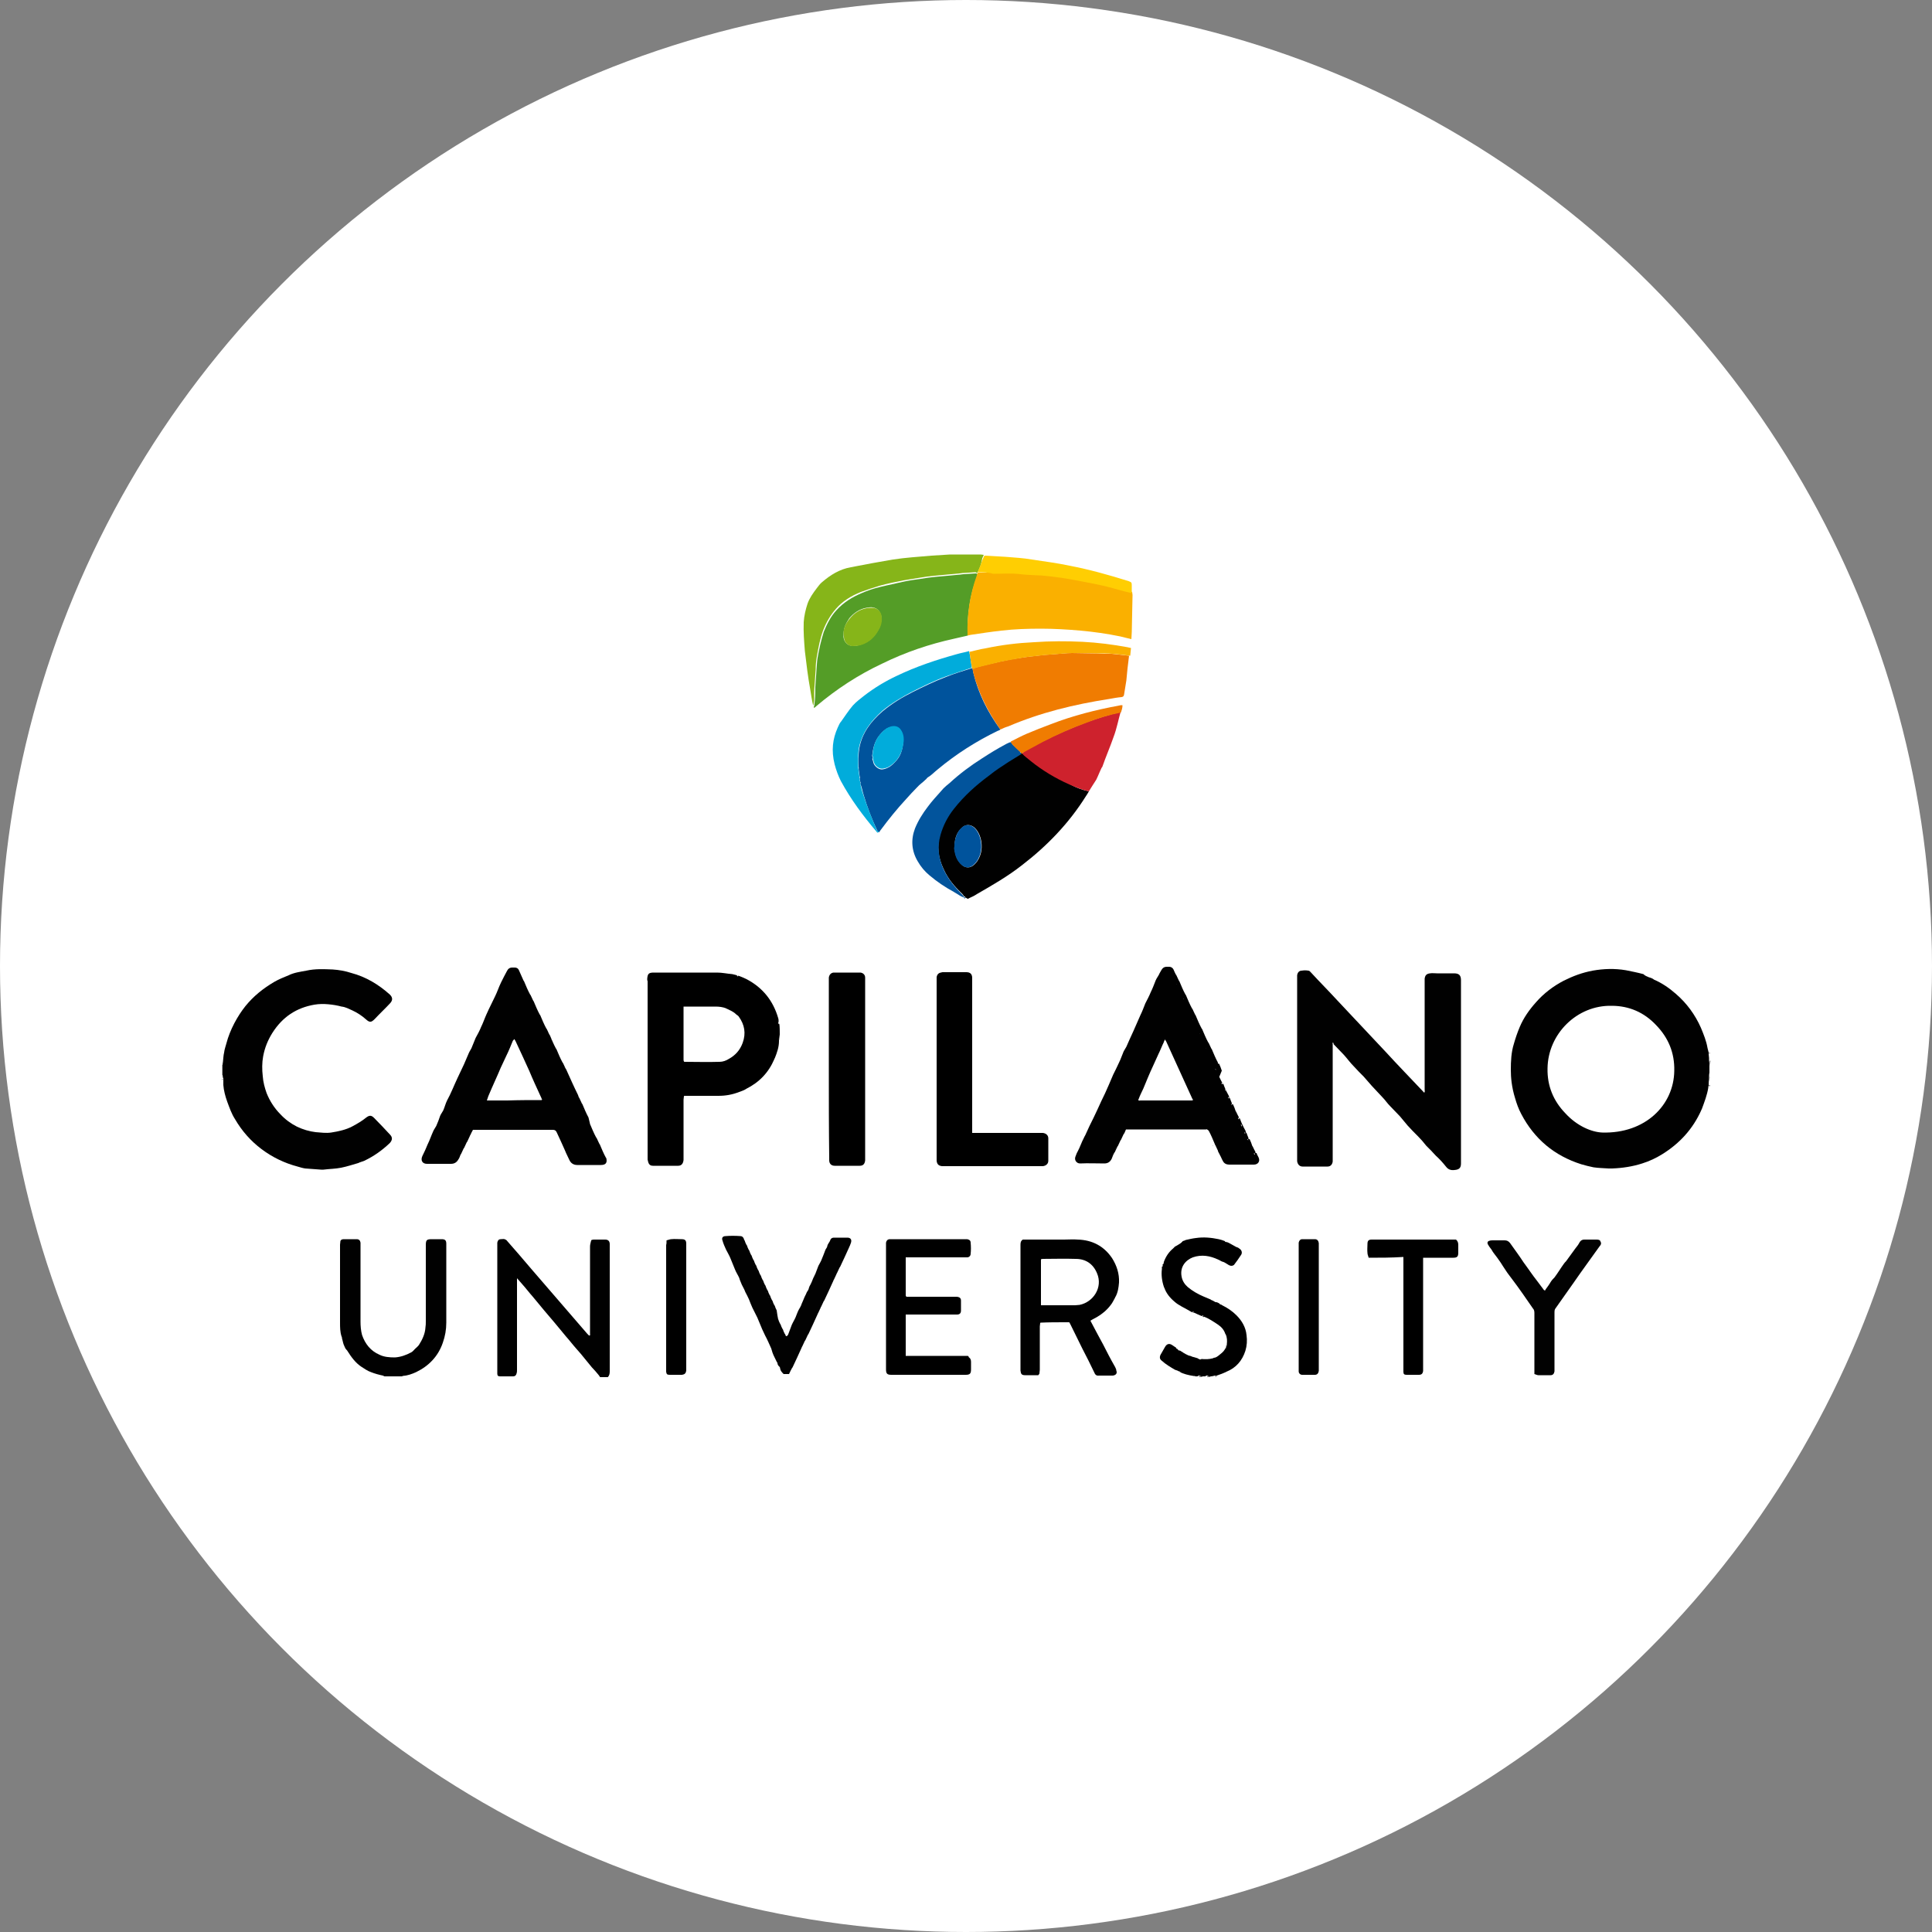 <svg xmlns="http://www.w3.org/2000/svg" xmlns:xlink="http://www.w3.org/1999/xlink" id="Capa_1" x="0px" y="0px" viewBox="0 0 500 500" style="enable-background:new 0 0 500 500;" xml:space="preserve"><rect x="0" y="0" width="500" height="500" fill="#808080" stroke="none"/><style type="text/css">	.st0{fill:#FFFFFF;}	.st1{fill:#010101;}	.st2{fill:#020202;}	.st3{fill:#CDCDCD;}	.st4{fill:#B4B4B4;}	.st5{fill:#676767;}	.st6{fill:#FEF8F1;}	.st7{fill:#0D0D0D;}	.st8{fill:#F3F3F3;}	.st9{fill:#F6F6F6;}	.st10{fill:#EEEEEE;}	.st11{fill:#E7E7E7;}	.st12{fill:#00539C;}	.st13{fill:#549D27;}	.st14{fill:#FAB000;}	.st15{fill:#F07C01;}	.st16{fill:#86B519;}	.st17{fill:#01ACDB;}	.st18{fill:#CE222D;}	.st19{fill:#02549C;}	.st20{fill:#FFCE02;}	.st21{fill:#333333;}</style><circle class="st0" cx="250" cy="250" r="250"></circle><g>	<path class="st1" d="M426.7,252.9c0.4,0.1,0.9,0.3,1.2,0.5c0.1,0.1,0.1,0.1,0.1,0.1c2.1,0.9,4,2.2,5.7,3.7c2.8,2.4,5,5.4,6.5,8.8  c0.7,1.7,1.4,3.4,1.7,5.2c0.1,0.4,0.2,0.8,0.3,1.2c0.1,0.2,0.2,0.2,0.3,0c0,0.1,0,0.2,0,0.3c-0.2-0.3-0.3-0.1-0.3,0.1  c0,0.3,0.1,0.7,0.1,1c0,0.2,0,0.4,0,0.6c0.1,0.5,0.1,0.9,0.1,1.4c0,0.6,0,1.2,0,1.8c-0.1,0.4-0.1,0.9-0.1,1.2c0,0.2,0,0.4,0,0.6  c-0.1,0.5-0.1,1-0.1,1.6c0.1-0.1,0.2-0.1,0.3-0.2c0,0.1,0,0.2,0,0.3c-0.1,0-0.3-0.1-0.3-0.1c-0.1,0.1-0.1,0.3-0.1,0.5  c-0.3,1.9-1,3.7-1.7,5.6c-0.1,0.1-0.1,0.1-0.1,0.2c-2.2,4.9-5.6,8.6-10.1,11.4c-1.6,1-3.3,1.8-5.2,2.4c-2.5,0.8-5.1,1.2-7.8,1.3  h-0.1c-0.3,0-0.5,0-0.8,0c-1.3-0.1-2.6-0.1-3.9-0.3c-1-0.2-2.2-0.5-3.2-0.8c-6.9-2.2-12.1-6.5-15.5-13c-0.7-1.3-1.2-2.7-1.6-4.1  c-0.9-2.9-1.1-5.4-1.1-7.3c0-2.3,0.1-4.6,0.8-6.8c0.4-1.4,0.9-2.9,1.5-4.3c1-2.4,2.5-4.5,4.2-6.4c2-2.3,4.5-4.2,7.2-5.6  c2.4-1.2,4.8-2.1,7.5-2.6c2.8-0.5,5.7-0.6,8.6-0.1c1.5,0.3,3,0.6,4.5,1C425.8,252.6,426.3,252.7,426.7,252.9  C426.6,252.9,426.7,252.9,426.7,252.9z M414.7,293.1c11.1,0.3,18.5-7.1,18.6-16c0.1-4.6-1.5-8.5-4.7-11.8c-3.1-3.3-7-5-11.5-5  c-9-0.2-16.5,7.3-16.6,16.2c-0.1,4.5,1.5,8.4,4.6,11.6C408.1,291.4,411.9,293,414.7,293.1z"></path>	<path class="st1" d="M153.1,320.9c0.3-0.1,0.5-0.1,0.7-0.1c0.9,0,1.9,0,2.8,0c0.8,0,1.2,0.4,1.2,1.2c0,0.1,0,0.3,0,0.5  c0,10.8,0,21.6,0,32.4c0,0.6-0.1,1.1-0.5,1.5c-0.7,0-1.3,0-2,0c-0.2-0.3-0.3-0.5-0.5-0.7c-0.5-0.6-1-1.2-1.6-1.8  c-0.6-0.7-1.2-1.5-1.8-2.2c-0.7-0.9-1.4-1.7-2.2-2.6c-0.9-1-1.8-2.2-2.7-3.2c-1-1.2-2-2.4-2.9-3.5c-0.9-1.1-1.9-2.2-2.8-3.3  c-1-1.2-2-2.4-2.9-3.5c-0.9-1-1.8-2.2-2.7-3.2c-0.4-0.5-0.9-1-1.4-1.6c0,0.4,0,0.7,0,0.9c0,7.6,0,15.2,0,22.8c0,0.3,0,0.6-0.1,0.9  c-0.1,0.5-0.4,0.8-0.9,0.8c-1.1,0-2.2,0-3.4,0c-0.5,0-0.7-0.2-0.7-0.7c0-0.3,0-0.5,0-0.8c0-10.9,0-21.7,0-32.6c0-0.2,0-0.3,0-0.5  c0.1-0.5,0.3-0.9,0.9-0.9c0.3,0,0.7-0.1,1,0c0.2,0.1,0.5,0.2,0.6,0.4c2.1,2.4,4.2,4.8,6.3,7.3c4.8,5.6,9.7,11.2,14.5,16.8  c0.1,0.1,0.2,0.2,0.3,0.3c0.1,0.1,0.1,0.1,0.2,0.1l0,0l0.1,0.1c0-0.1,0-0.1,0.1-0.1c0-0.3,0-0.6,0-0.9c0-7.4,0-14.7,0-22.1  c0-0.4,0.1-0.8,0.2-1.2C153,321,153,321,153.1,320.9z"></path>	<path class="st1" d="M88.1,321.2c0.1-0.4,0.5-0.5,0.9-0.5c1.1,0,2.2,0,3.3,0c0.6,0,0.9,0.3,1,0.9c0,0.2,0,0.5,0,0.7  c0,6.5,0,13.2,0,19.7c0,1.2,0.1,2.4,0.4,3.5c0.8,2.3,2.2,4.1,4.5,5.1c1.2,0.6,2.6,0.7,4,0.7c1.5-0.1,2.9-0.6,4.2-1.3  c0.4-0.2,0.7-0.6,1-0.9s0.7-0.6,1-1c0.9-1.4,1.6-2.9,1.7-4.5c0.1-0.6,0.1-1.1,0.1-1.7c0-6.5,0-13,0-19.6c0-1.4,0.2-1.6,1.6-1.6  c0.9,0,1.6,0,2.5,0s1.2,0.3,1.2,1.2c0,1.1,0,2.2,0,3.3c0,5.7,0,11.4,0,17.1c0,1.8-0.3,3.5-0.9,5.2c-1.2,3.5-3.6,6-6.9,7.6  c-1.1,0.5-2.2,0.9-3.5,1c-0.1,0-0.1,0.1-0.1,0.1c-1.6,0-3.1,0-4.6,0c-0.1-0.1-0.3-0.1-0.4-0.2c-1-0.2-2.1-0.5-3.1-0.9  c-0.9-0.3-1.7-0.9-2.5-1.4c-1.5-1-2.6-2.5-3.6-4.1c-0.1-0.2-0.3-0.3-0.4-0.5c-0.1-0.1-0.1-0.1-0.1-0.1c-0.2-0.5-0.5-1-0.6-1.5  c-0.1-0.4-0.2-0.8-0.3-1.2c0-0.1,0-0.3-0.1-0.4c-0.4-1.2-0.4-2.4-0.4-3.7c0-6.7,0-13.4,0-20.1c0-0.3,0.1-0.6,0.1-0.9  C88.1,321.4,88.1,321.3,88.1,321.2z"></path>	<path d="M310.9,351.7c1,0.1,2,0.1,3.1-0.2c0.1-0.1,0.1-0.1,0.1-0.1c0.5,0,0.9-0.3,1.3-0.6c0.6-0.5,1.2-0.9,1.6-1.6  c0.3-0.1,0.3-0.4,0.3-0.6c0.1-0.1,0.1-0.1,0.1-0.2c0.1-0.1,0.1-0.3,0.1-0.5c0.1-0.9,0.1-1.7-0.3-2.6c-0.1-0.1-0.1-0.1-0.1-0.1  c-0.3-1-1-1.8-1.9-2.4c-1.2-0.8-2.4-1.6-3.7-2.1c-0.1-0.3-0.2-0.3-0.5-0.1c-0.7-0.3-1.4-0.6-2-0.9c-0.1-0.3-0.2-0.3-0.5-0.1  c-0.3-0.1-0.5-0.3-0.9-0.5c-1.2-0.7-2.6-1.3-3.6-2.2c-1.2-1-2.2-2.2-2.7-3.7c-0.1-0.1-0.1-0.1-0.1-0.2c-0.5-1.5-0.7-3.1-0.5-4.6  c0-0.1,0-0.1,0-0.1c0-0.2,0-0.3,0-0.5c0.2,0,0.3-0.1,0.2-0.3c0-0.1,0-0.2,0-0.3c0.4-0.1,0.2-0.4,0.3-0.6c0.5-1.4,1.3-2.6,2.4-3.5  c0.1-0.1,0.3-0.3,0.5-0.5c0.1-0.1,0.1-0.1,0.2-0.1c0.5-0.3,0.9-0.5,1.3-0.8c0.1-0.1,0.1-0.1,0.1-0.1c0.1,0,0.1,0,0.1-0.1  c0.1-0.1,0.1-0.1,0.1-0.1c0.1,0,0.1,0,0.1-0.1c0.1-0.1,0.1-0.1,0.1-0.1c0.2-0.1,0.4-0.1,0.6-0.2c0.1-0.1,0.1-0.1,0.2-0.1  c0.9-0.2,1.7-0.4,2.6-0.5c2-0.3,4-0.1,5.9,0.3c0.5,0.1,1.1,0.3,1.6,0.5c0.1,0.2,0.1,0.3,0.4,0.2c0.3,0.1,0.5,0.2,0.7,0.3  c0.6,0.3,1.2,0.7,1.8,1c0.3,0.1,0.6,0.2,0.8,0.4c0.7,0.4,0.9,1.2,0.4,1.8c-0.5,0.8-1.1,1.6-1.7,2.4c-0.1,0.1-0.1,0.1-0.1,0.1  c-0.6,0.4-1.2,0.1-1.6-0.2c-0.5-0.3-0.9-0.6-1.4-0.7c-0.3-0.1-0.7-0.4-1-0.5c-2.1-1-4.3-1.4-6.6-0.6c-1.8,0.7-3.4,2.4-2.9,5  c0.2,1.1,0.8,2,1.6,2.7c1.2,1,2.6,1.8,4,2.4c0.7,0.3,1.2,0.5,1.9,0.8c0.1,0.1,0.1,0.1,0.1,0.1c0.3,0.1,0.7,0.3,1,0.5  c0.1,0.1,0.3,0.1,0.4,0.1c0.4,0.1,0.8,0.3,1,0.6c0,0,0.1,0,0.2,0c0.1,0.1,0.2,0.1,0.3,0.2c1.4,0.7,2.6,1.5,3.7,2.6  c1.4,1.4,2.4,3.1,2.6,5.1c0.2,1.4,0.1,2.8-0.3,4.1c-0.8,2.5-2.4,4.4-4.9,5.4c-0.8,0.4-1.6,0.7-2.5,1c-0.3,0.1-0.3,0.2-0.1,0.3  c-0.1,0-0.2,0-0.3,0c0.2-0.1,0.2-0.3-0.1-0.3c-0.1,0-0.3,0.1-0.4,0.1c-0.3,0.1-0.5,0.1-0.8,0.1c-0.1,0-0.2,0-0.3,0  c-0.3-0.3-0.7-0.3-1,0c-0.3,0-0.7,0-1,0c-0.3-0.3-0.7-0.3-1,0c-0.1,0-0.3,0-0.5,0c-0.1-0.1-0.3-0.1-0.5-0.1  c-1.3-0.2-2.6-0.5-3.7-1.1c-0.1-0.1-0.3-0.2-0.5-0.3c-0.2-0.1-0.4-0.1-0.6-0.2c-1.2-0.7-2.4-1.4-3.5-2.4c-0.5-0.4-0.5-0.9-0.3-1.4  c0.4-0.7,0.8-1.4,1.2-2.1c0.5-0.9,1.2-1,2-0.4c0.3,0.2,0.6,0.4,0.9,0.6c0,0.2,0.1,0.3,0.3,0.3c0.2,0.1,0.1,0.4,0.5,0.4  c0.3,0,0.5,0.3,0.8,0.4c0.1,0,0.1,0.1,0.1,0.1c0.5,0.3,1,0.6,1.5,0.8c0.3,0.1,0.6,0.1,0.9,0.3c0.5,0.1,1,0.3,1.4,0.4  C310.5,351.9,310.7,351.9,310.9,351.7z"></path>	<path class="st2" d="M201.4,341.4c0.1,0.4,0.3,0.8,0.5,1.2c0.1,0.1,0.1,0.1,0.1,0.1c0.1,0.4,0.3,0.8,0.5,1.2  c0.1,0.1,0.1,0.1,0.1,0.1c0.1,0.4,0.3,0.8,0.5,1.2c0.1,0.1,0.1,0.1,0.1,0.1c0.1,0.2,0.1,0.3,0.2,0.5c0.3,0,0.5-0.2,0.6-0.5  c0.3-0.8,0.6-1.6,0.9-2.4c0.3-0.7,0.7-1.3,1-2c0.3-0.7,0.5-1.4,0.9-2.1c0.1-0.2,0.2-0.3,0.3-0.5c0.1-0.3,0.3-0.5,0.3-0.7  c0.1-0.2,0.2-0.5,0.3-0.7c0.1-0.2,0.2-0.5,0.3-0.7c0.1-0.3,0.2-0.5,0.3-0.7c0.1-0.2,0.2-0.4,0.3-0.6c0.1-0.3,0.2-0.5,0.4-0.8  c0.3-0.3,0.3-0.8,0.5-1.2c0.4-0.7,0.7-1.4,1-2.2c0.2-0.3,0.3-0.7,0.5-1c0.3-0.7,0.5-1.4,0.8-2.1c0.3-0.6,0.7-1.2,0.9-1.8  c0.3-0.7,0.6-1.5,0.9-2.3c0.1-0.3,0.5-0.7,0.5-1c0.1-0.6,0.6-1,0.8-1.6c0.1-0.4,0.5-0.6,0.9-0.6c1.2,0,2.3,0,3.5,0  c0.9,0,1.2,0.6,0.9,1.4c-0.1,0.3-0.2,0.5-0.3,0.8c-0.1,0.1-0.1,0.1-0.1,0.2c-0.8,1.8-1.6,3.5-2.4,5.2c-0.1,0.1-0.1,0.1-0.1,0.1  c-0.2,0.5-0.5,1-0.7,1.5c-0.1,0.1-0.1,0.1-0.1,0.2c-0.2,0.5-0.5,1-0.7,1.5c-0.1,0.1-0.1,0.1-0.1,0.2c-0.8,1.8-1.6,3.5-2.4,5.2  c-0.1,0.1-0.1,0.1-0.1,0.1c-0.2,0.5-0.5,1-0.7,1.5c-0.1,0.1-0.1,0.1-0.1,0.2c-0.2,0.5-0.5,1-0.7,1.5c-0.1,0.1-0.1,0.1-0.1,0.2  c-0.8,1.8-1.6,3.5-2.4,5.2c-0.1,0.1-0.1,0.1-0.1,0.1c-0.2,0.5-0.5,1-0.7,1.5c-0.1,0.1-0.1,0.1-0.1,0.1c-0.2,0.5-0.5,1-0.7,1.5  c-0.1,0.1-0.1,0.1-0.1,0.2c-0.8,1.8-1.6,3.5-2.4,5.2c-0.1,0.1-0.1,0.1-0.1,0.1c-0.3,0.5-0.5,1-0.8,1.6c-0.5,0-0.9,0-1.4,0  c-0.4-0.4-0.8-0.8-0.9-1.4c0-0.2-0.1-0.5-0.3-0.6c-0.3-0.3-0.4-0.6-0.4-0.9c0-0.1-0.1-0.1-0.1-0.1c-0.4-0.9-0.9-1.7-1.2-2.6  c-0.1-0.3-0.2-0.7-0.3-1c-0.5-1.1-1-2.3-1.6-3.4c-0.3-0.7-0.7-1.4-1-2.2s-0.7-1.6-1-2.4c0-0.1-0.1-0.1-0.1-0.2  c-0.4-0.8-0.8-1.6-1.2-2.4c-0.3-0.7-0.6-1.4-0.9-2.2c-0.3-0.7-0.6-1.2-0.9-1.8c-0.3-0.9-0.9-1.7-1.2-2.6c-0.2-0.4-0.3-0.8-0.4-1.1  c-0.3-0.7-0.8-1.4-1.1-2.2c-0.4-0.9-0.7-1.8-1.1-2.7c-0.3-0.8-0.8-1.6-1.2-2.4c-0.3-0.7-0.7-1.5-0.9-2.3c-0.3-0.7,0-1.2,0.8-1.2  c1.2-0.1,2.5-0.1,3.8,0c0.6,0,0.9,0.5,1,1c0.1,0.1,0.1,0.1,0.1,0.1c0.1,0.4,0.3,0.8,0.5,1.2c0.1,0.1,0.1,0.1,0.1,0.1  c0.1,0.4,0.3,0.8,0.5,1.2c0.1,0.1,0.1,0.1,0.1,0.1c0.1,0.4,0.3,0.8,0.5,1.2c0.1,0.1,0.1,0.1,0.1,0.1c0.1,0.4,0.3,0.8,0.5,1.2  c0.1,0.1,0.1,0.1,0.1,0.1c0.1,0.4,0.3,0.8,0.5,1.2c0.1,0.1,0.1,0.1,0.1,0.1c0.1,0.4,0.3,0.8,0.5,1.2c0.1,0.1,0.1,0.1,0.1,0.1  c0.1,0.4,0.3,0.8,0.5,1.2c0.1,0.1,0.1,0.1,0.1,0.1c0.1,0.4,0.3,0.8,0.5,1.2c0.1,0.1,0.1,0.1,0.1,0.1c0.1,0.4,0.3,0.8,0.5,1.2  c0.1,0.1,0.1,0.1,0.1,0.1c0.1,0.4,0.3,0.8,0.5,1.2c0.1,0.1,0.1,0.1,0.1,0.1c0.1,0.4,0.3,0.8,0.5,1.2c0.1,0.1,0.1,0.1,0.1,0.1  c0.1,0.4,0.3,0.8,0.5,1.2c0.1,0.1,0.1,0.1,0.1,0.1c0.1,0.4,0.3,0.8,0.5,1.2c0.1,0.1,0.1,0.1,0.1,0.1c0.1,0.4,0.3,0.8,0.5,1.2  C201.3,341.3,201.4,341.3,201.4,341.4z"></path>	<path class="st3" d="M247.2,143.7c2.3,0,4.5,0,6.8,0c0,0.1,0,0.1,0,0.1c-2.2,0-4.5,0-6.7,0C247.2,143.7,247.2,143.7,247.2,143.7z"></path>	<path class="st4" d="M57.4,278.3c0-0.9,0-1.8,0-2.7c0.1,0,0.1,0,0.2,0c0,0.9,0,1.8,0,2.7C57.6,278.2,57.5,278.2,57.4,278.3z"></path>	<path class="st5" d="M442.6,275.9c-0.1-0.5-0.1-0.9-0.1-1.4h0.1h0.1C442.6,275,442.6,275.5,442.6,275.9z"></path>	<path class="st5" d="M442.4,279.1c0.1-0.4,0.1-0.9,0.1-1.2c0,0.4,0,0.9,0,1.2C442.6,279,442.5,279,442.4,279.1z"></path>	<path class="st6" d="M247.2,143.7c0,0.1,0,0.1,0,0.1c-0.4,0-0.9,0-1.2,0c0-0.1,0-0.1,0-0.1C246.4,143.7,246.8,143.7,247.2,143.7z"></path>	<path class="st7" d="M310.2,356.3c0.3-0.3,0.7-0.3,1,0C310.9,356.3,310.5,356.3,310.2,356.3z"></path>	<path class="st8" d="M57.6,275.5c-0.1,0-0.1,0-0.2,0c0-0.2,0-0.4,0-0.6c0.1,0,0.1,0,0.3,0C57.6,275.1,57.6,275.3,57.6,275.5z"></path>	<path class="st9" d="M57.4,278.3c0.1,0,0.1,0,0.2,0c0,0.2,0.1,0.5,0.1,0.7c-0.1,0-0.2,0-0.3,0C57.4,278.7,57.4,278.5,57.4,278.3z"></path>	<path class="st7" d="M312.3,356.3c0.3-0.3,0.7-0.3,1,0C313,356.3,312.7,356.3,312.3,356.3z"></path>	<path class="st3" d="M314.5,356.2c0,0.1,0,0.1,0,0.1c-0.3,0-0.5,0-0.8,0C313.9,356.3,314.2,356.3,314.5,356.2z"></path>	<path class="st9" d="M442.4,274c0.1,0,0.1,0,0.1,0c0,0.2,0,0.4,0,0.6h-0.1l0,0C442.4,274.4,442.4,274.2,442.4,274z"></path>	<path class="st10" d="M442.4,279.1c0.1,0,0.1,0,0.1,0c0,0.2,0,0.4,0,0.6h-0.1l0,0C442.4,279.5,442.4,279.3,442.4,279.1z"></path>	<path class="st4" d="M57.4,279.2c0.1,0,0.2,0,0.3,0c0,0.1,0,0.2,0,0.3c-0.1,0-0.2,0-0.3,0C57.4,279.4,57.4,279.3,57.4,279.2z"></path>	<path class="st11" d="M309.2,356.2c0.1,0.1,0.3,0.1,0.5,0.1c-0.1,0-0.3,0-0.5,0C309.2,356.3,309.2,356.3,309.2,356.2z"></path>	<path class="st1" d="M344.9,270.1c0,0.3,0,0.6,0,0.9c0,9.6,0,19.2,0,28.9c0,0.3,0,0.5,0,0.7c-0.1,0.8-0.6,1.3-1.3,1.3  c-2.2,0-4.4,0-6.5,0c-0.8,0-1.3-0.6-1.4-1.4c0-0.2,0-0.4,0-0.6c0-15.6,0-31.3,0-46.9c0-0.2,0-0.4,0-0.6c0.1-0.7,0.5-1.2,1.2-1.2  c0.6-0.1,1.1-0.1,1.7,0c0.3,0,0.5,0.3,0.7,0.5c2.2,2.4,4.5,4.7,6.7,7.1c4.2,4.5,8.3,8.8,12.5,13.3c3.3,3.6,6.7,7.1,10.1,10.7  c0.2-0.3,0.1-0.5,0.1-0.8c0-9.4,0-18.7,0-28c0-0.3,0-0.5,0-0.7c0.1-0.9,0.5-1.3,1.4-1.4c0.6-0.1,1.2,0,1.8,0c1.4,0,2.9,0,4.4,0  c1.3,0,1.8,0.5,1.8,1.8c0,15.8,0,31.6,0,47.4c0,1.2-0.5,1.6-1.7,1.7c-0.9,0.1-1.6-0.1-2.2-0.9c-0.8-1-1.6-1.9-2.6-2.8  c-0.8-0.9-1.6-1.7-2.5-2.6c-0.7-0.9-1.4-1.7-2.2-2.5c-0.9-0.9-1.8-1.8-2.6-2.7c-0.7-0.8-1.3-1.6-2-2.4c-0.9-0.9-1.7-1.8-2.6-2.7  c-0.7-0.7-1.2-1.5-1.9-2.2c-0.9-1-1.9-2-2.8-3c-0.7-0.8-1.4-1.6-2.1-2.4c-0.9-0.9-1.8-1.8-2.6-2.7c-0.9-0.9-1.6-1.9-2.5-2.9  c-0.9-0.9-1.7-1.8-2.6-2.7c-0.1-0.1-0.1-0.3-0.2-0.3H345C344.9,269.9,344.9,270,344.9,270.1z"></path>	<path class="st1" d="M152.7,290.9c0.5,1.2,1,2.4,1.6,3.5c0.1,0.1,0.1,0.1,0.1,0.1c0.2,0.5,0.5,1,0.7,1.5c0.1,0.1,0.1,0.1,0.1,0.1  c0.5,1.2,1,2.4,1.6,3.5c0.1,0.1,0.1,0.1,0.1,0.1c0.3,1.2-0.1,1.8-1.4,1.8c-2,0-4.1,0-6.1,0c-0.9,0-1.6-0.4-2-1.2  c-0.4-0.9-0.9-1.8-1.2-2.6c-0.7-1.6-1.4-3.1-2.1-4.6c-0.2-0.5-0.5-0.7-1-0.7c-6.7,0-13.4,0-20,0c-0.2,0-0.5,0-0.7,0  c-0.3,0.5-0.5,1-0.7,1.4c-0.1,0.1-0.1,0.1-0.1,0.2c-0.2,0.5-0.5,1-0.7,1.5c-0.1,0.1-0.1,0.1-0.1,0.1c-0.2,0.5-0.5,1-0.7,1.5  c-0.1,0.1-0.1,0.1-0.1,0.1c-0.2,0.5-0.5,1-0.7,1.5c-0.1,0.1-0.1,0.1-0.1,0.1c-0.2,0.5-0.3,0.9-0.6,1.3c-0.4,0.7-1,1.1-1.9,1.1  c-2.1,0-4.2,0-6.2,0c-1.2,0-1.7-0.9-1.2-2c0.5-1,1-2.1,1.4-3.1c0.5-1,0.9-2.2,1.4-3.3c0.2-0.5,0.6-1,0.8-1.4c0.4-0.9,0.7-1.7,1-2.6  c0.2-0.5,0.6-1,0.8-1.4c0.4-0.9,0.6-1.8,1-2.6c1-1.8,1.8-3.9,2.7-5.8c0.6-1.2,1.1-2.4,1.7-3.6c0.4-0.9,0.8-1.9,1.2-2.8  c0.2-0.5,0.5-0.9,0.7-1.3c0.4-0.9,0.7-1.8,1.1-2.7c0.5-0.9,1-1.8,1.4-2.8c0.5-1,0.9-2.2,1.4-3.3c0.7-1.6,1.5-3.1,2.2-4.6  c0.6-1.2,1-2.5,1.6-3.7c0.5-1,1-2,1.5-2.9c0.3-0.6,0.7-0.9,1.4-0.9c0.2,0,0.4,0,0.6,0c0.5,0,0.9,0.2,1.1,0.7  c0.4,0.9,0.8,1.8,1.2,2.7c0.1,0.1,0.1,0.1,0.1,0.1c0.5,1.2,1,2.4,1.6,3.5c0.1,0.1,0.1,0.1,0.1,0.1c0.2,0.5,0.5,1,0.7,1.5  c0.1,0.1,0.1,0.1,0.1,0.1c0.5,1.2,1,2.4,1.6,3.5c0.1,0.1,0.1,0.1,0.1,0.1c0.5,1.2,1,2.4,1.6,3.5c0.1,0.1,0.1,0.1,0.1,0.1  c0.2,0.5,0.5,1,0.7,1.5c0.1,0.1,0.1,0.1,0.1,0.1c0.5,1.2,1,2.4,1.6,3.5c0.1,0.1,0.1,0.1,0.1,0.1c0.5,1.2,1,2.4,1.6,3.5  c0.1,0.1,0.1,0.1,0.1,0.1c0.2,0.5,0.5,1,0.7,1.5c0.1,0.1,0.1,0.1,0.1,0.1c1,2.2,2,4.5,3.1,6.7c0.1,0.2,0.1,0.4,0.2,0.6  c0.1,0.1,0.1,0.1,0.1,0.1c0.2,0.5,0.5,1,0.7,1.5c0.1,0.1,0.1,0.1,0.1,0.1c0.5,1.2,1,2.4,1.6,3.5  C152.7,290.8,152.7,290.9,152.7,290.9z M140.1,284.7c0.3-0.1,0.1-0.2,0.1-0.3c-0.1-0.3-0.2-0.5-0.3-0.7c-1-2.2-2-4.3-2.9-6.5  c-1.2-2.6-2.3-5.1-3.5-7.6c-0.1-0.2-0.2-0.4-0.4-0.7c-0.1,0.2-0.3,0.3-0.4,0.5c-0.5,1.2-1,2.5-1.6,3.7c-0.5,1-1,2.2-1.5,3.2  c-1,2.4-2.1,4.7-3.1,7.1c-0.2,0.4-0.3,0.9-0.5,1.4c1.8,0,3.6,0,5.3,0C134.3,284.7,137.2,284.7,140.1,284.7z"></path>	<path class="st1" d="M315.6,278.8c0.2,0.5,0.5,1,0.7,1.4c-0.1,0.3,0.1,0.3,0.3,0.3c0.2,0.5,0.3,0.9,0.5,1.3  c0.1,0.2,0.2,0.4,0.3,0.6c0.2,0.5,0.5,0.9,0.7,1.4c-0.1,0.3,0.1,0.3,0.2,0.4c0.2,0.5,0.3,0.9,0.5,1.3c-0.1,0.3,0.1,0.3,0.3,0.3  c0.3,0.6,0.5,1.2,0.7,1.8c0.1,0.1,0.1,0.1,0.1,0.1c0.2,0.5,0.5,1,0.7,1.4c-0.1,0.3,0.1,0.3,0.3,0.4c0.2,0.5,0.3,0.9,0.5,1.3  c0.1,0.2,0.2,0.4,0.3,0.6c0.2,0.5,0.5,0.9,0.7,1.4c-0.1,0.3,0.1,0.3,0.2,0.4c0.2,0.5,0.3,0.9,0.5,1.3c-0.1,0.3,0.1,0.3,0.3,0.3  c0.3,0.6,0.5,1.2,0.7,1.8c0.1,0.1,0.1,0.1,0.1,0.1c0.2,0.5,0.5,1,0.7,1.4c-0.1,0.3,0.1,0.3,0.3,0.3c0.1,0.4,0.3,0.7,0.5,1.1  c0.5,1-0.1,1.9-1.2,1.9c-2.1,0-4.3,0-6.4,0c-0.7,0-1.3-0.3-1.6-0.9c-0.3-0.5-0.5-1.1-0.8-1.6c-0.1-0.3-0.3-0.5-0.4-0.8  c-0.1-0.1-0.1-0.2-0.1-0.3c-0.2-0.5-0.5-1-0.7-1.5c-0.1-0.1-0.1-0.1-0.1-0.2c-0.5-1.2-1-2.4-1.6-3.5c-0.1-0.1-0.3-0.2-0.4-0.3  c-0.1-0.1-0.2,0-0.3,0c-6.7,0-13.5,0-20.2,0c-0.1,0-0.3,0-0.5,0c-0.2,0.4-0.3,0.8-0.5,1.1c-0.1,0.1-0.1,0.1-0.1,0.1  c-0.2,0.5-0.5,1-0.7,1.5c-0.1,0.1-0.1,0.1-0.1,0.1c-0.2,0.5-0.5,1-0.7,1.5c-0.1,0.1-0.1,0.1-0.1,0.1c-0.2,0.5-0.5,1-0.7,1.5  c-0.1,0.1-0.1,0.1-0.1,0.1c-0.3,0.5-0.5,1.1-0.7,1.6c-0.4,0.8-1,1.2-1.9,1.2c-2.1,0-4.2-0.1-6.3,0c-0.9,0-1.5-0.9-1.2-1.7  c0.2-0.5,0.3-0.9,0.6-1.4c0.6-1.1,1-2.4,1.6-3.5c0.1-0.3,0.4-0.7,0.5-1c0.6-1.4,1.3-2.8,2-4.2c0.7-1.4,1.3-2.8,2-4.3  c0.7-1.4,1.3-2.7,1.9-4.1c0.4-0.9,0.8-1.9,1.2-2.8c0.5-1,1-2,1.5-3.1c0.5-1,0.8-2,1.2-2.9c0.2-0.4,0.5-0.8,0.7-1.2  c0.6-1.4,1.2-2.7,1.8-4c0.6-1.4,1.2-2.7,1.8-4.1c0.5-1,0.9-2.1,1.3-3.1c0.5-1,1-1.9,1.4-2.9c0.5-1,0.9-2.1,1.3-3.1  c0.2-0.5,0.6-1,0.8-1.4c0.2-0.5,0.5-0.9,0.7-1.3c0.3-0.5,0.7-0.8,1.3-0.8c0.3,0,0.5,0,0.7,0c0.5,0,0.9,0.3,1.1,0.7  c0.2,0.5,0.4,0.9,0.6,1.3c0.1,0.1,0.1,0.1,0.1,0.1c0.2,0.5,0.5,1,0.7,1.5c0.1,0.1,0.1,0.1,0.1,0.1c0.5,1.2,1,2.4,1.6,3.5  c0.1,0.1,0.1,0.1,0.1,0.1c0.5,1.2,1,2.4,1.6,3.5c0.1,0.1,0.1,0.1,0.1,0.1c0.2,0.5,0.5,1,0.7,1.5c0.1,0.1,0.1,0.1,0.1,0.1  c0.5,1.2,1,2.4,1.6,3.5c0.1,0.1,0.1,0.1,0.1,0.1c0.5,1.2,1,2.4,1.6,3.5c0.1,0.1,0.1,0.1,0.1,0.1c0.2,0.5,0.5,1,0.7,1.5  c0.1,0.1,0.1,0.1,0.1,0.1c0.5,1.2,1,2.4,1.6,3.5c-0.1,0.3,0.1,0.3,0.3,0.3c0.3,0.6,0.5,1.2,0.7,1.8  C315.5,278.7,315.5,278.8,315.6,278.8z M308.6,284.4c0-0.1-0.1-0.1-0.1-0.2c-2.2-4.9-4.5-9.8-6.7-14.7c-0.1-0.1-0.2-0.3-0.3-0.5  c-0.1,0.3-0.3,0.5-0.3,0.7c-0.5,1-0.9,2.1-1.4,3.1c-0.5,1.1-1,2.2-1.5,3.3c-0.9,1.9-1.6,3.7-2.4,5.6c-0.4,0.9-0.9,1.8-1.2,2.7  c0,0.1-0.1,0.1-0.1,0.1c0,0.5,0.3,0.3,0.5,0.3c2.1,0,4.2,0,6.3,0c2.4,0,4.8,0,7.2,0C308.9,284.6,308.6,284.5,308.6,284.4z"></path>	<path d="M167.5,253.3L167.5,253.3c0.1-1.3,0.4-1.6,1.7-1.6c5.4,0,10.9,0,16.4,0c1.3,0,2.6,0.3,3.9,0.4c0.4,0.1,0.9,0.2,1.2,0.3  c0.1,0.2,0.2,0.3,0.4,0.1c0.1,0.1,0.2,0.1,0.3,0.1s0.1,0.1,0.2,0.1c0.5,0.2,1,0.4,1.6,0.7c4.2,2.2,6.9,5.6,8.2,10.1  c0.1,0.3,0.1,0.6,0.1,0.9c-0.1,0.3,0,0.5,0.2,0.6c0.1,0.9,0.1,1.8,0.1,2.7c0,0.3-0.1,0.5-0.1,0.9c-0.1,0.1-0.1,0.2-0.1,0.3  c0,0.1,0,0.3,0,0.5c0,1.6-0.5,3-1.1,4.5c-0.1,0.1-0.1,0.1-0.1,0.2c-1.5,3.5-3.9,6-7.3,7.7c-0.1,0.1-0.1,0.1-0.1,0.1  c-0.6,0.3-1.1,0.5-1.7,0.7c-1.8,0.7-3.5,1-5.4,1c-2.7,0-5.3,0-8,0c-0.3,0-0.5,0-0.8,0c-0.1,0.1-0.1,0.1-0.1,0.1  c0,0.3-0.1,0.6-0.1,0.9c0,5,0,10.1,0,15.1c0,0.2,0,0.3,0,0.5c-0.1,0.9-0.5,1.5-1.4,1.5c-2.2,0-4.4,0-6.5,0c-0.9,0-1.2-0.5-1.4-1.6  c0-0.3,0-0.5,0-0.8c0-15.1,0-30.3,0-45.4C167.5,253.8,167.5,253.5,167.5,253.3z M188.2,261.1c-0.1-0.1-0.1-0.1-0.2-0.1  c-0.9-0.4-1.9-0.5-2.9-0.5c-2.6,0-5,0-7.6,0c-0.2,0-0.3,0-0.6,0c0,0.2,0,0.4,0,0.6c0,4.4,0,8.7,0,13.1c0,0.2,0,0.3,0.1,0.5  c0.1,0.1,0.1,0.1,0.1,0.1c3,0,6,0.1,9.1,0c0.9,0,1.7-0.3,2.5-0.8c1.6-0.9,2.8-2.2,3.5-4.1c0.9-2.5,0.5-4.7-1-6.8  c-0.2-0.3-0.5-0.4-0.7-0.6C189.8,261.8,189,261.5,188.2,261.1z"></path>	<path class="st1" d="M57.8,279.5c0-0.1,0-0.2,0-0.3c0-0.1,0-0.2-0.1-0.3c0-0.2-0.1-0.5-0.1-0.7c0-0.9,0-1.8,0-2.7  c0-0.2,0.1-0.4,0.1-0.7c0.1-0.8,0.1-1.6,0.3-2.4c0.1-0.9,0.4-1.6,0.6-2.4c0.9-3.5,2.9-7.1,4.9-9.6c2.1-2.6,4.6-4.6,7.5-6.3  c1.2-0.7,2.5-1.2,3.7-1.7c1.4-0.7,3-0.9,4.6-1.2c2.2-0.5,4.5-0.4,6.8-0.3c1.6,0.1,3.3,0.4,4.8,0.9c3.8,1,7.1,3,10,5.6  c0.7,0.7,0.8,1.4,0.1,2.2c-1.3,1.4-2.7,2.7-4,4.1c-0.9,0.9-1.3,1-2.3,0.1c-1-0.9-2.2-1.7-3.5-2.3c-0.9-0.4-1.8-0.9-2.8-1  c-1.1-0.3-2.3-0.5-3.5-0.6c-1.1-0.1-2.3-0.1-3.5,0.1c-4.7,0.8-8.3,3.2-10.9,7.3c-1.2,1.9-2,3.9-2.4,6.1c-0.3,1.6-0.3,3.4-0.1,5.1  c0.1,1.5,0.5,3,1,4.4c0.8,2,2,3.9,3.6,5.5c1.2,1.3,2.7,2.4,4.3,3.2c1.5,0.7,3.1,1.2,4.8,1.4c1.3,0.1,2.7,0.3,4,0.1  c1.9-0.3,3.8-0.7,5.5-1.6c1.3-0.7,2.5-1.4,3.6-2.3c0.8-0.6,1.3-0.6,2,0.1c1.4,1.4,2.7,2.8,4.1,4.3c0.7,0.7,0.7,1.4,0,2.2  c-2,1.9-4.1,3.4-6.6,4.6c-0.5,0.2-0.9,0.3-1.4,0.5c-0.1,0.1-0.1,0.1-0.2,0.1c-1.4,0.4-2.9,0.9-4.4,1.2c-1.5,0.3-3,0.3-4.6,0.5  c-0.2,0-0.4,0-0.6,0c-1.4-0.1-2.7-0.2-4.1-0.3c-0.7-0.1-1.3-0.3-2-0.5c-3.4-0.9-6.5-2.4-9.3-4.5s-5.1-4.7-6.9-7.8  c-0.9-1.4-1.4-2.9-2-4.5c-0.5-1.4-0.9-2.9-1-4.3C57.8,280.3,57.8,279.9,57.8,279.5z"></path>	<path class="st1" d="M281.8,204.8c-0.3,0.5-0.5,0.9-0.8,1.3c-4.4,7-10,12.8-16.5,17.8c-3.7,2.9-7.7,5.2-11.7,7.5  c-0.6,0.4-1.2,0.7-1.9,1c-0.3,0.2-0.5,0.3-0.8,0c-0.1-0.1-0.2-0.1-0.3-0.1c0-0.2-0.1-0.4-0.3-0.3l0,0c-0.1-0.2-0.3-0.5-0.5-0.7  c-2-1.9-3.7-3.9-4.8-6.4c-1.4-2.9-1.8-6-0.9-9.1c0.7-2.5,2-4.7,3.5-6.8c2.6-3.4,5.7-6.2,9.1-8.6c1.6-1.2,3.3-2.4,5-3.5  c1.1-0.7,2.2-1.4,3.4-2.1h0.1h0.1c0.7,0.8,1.5,1.3,2.3,2c3.1,2.4,6.4,4.5,9.9,6C278.3,203.8,280,204.4,281.8,204.8z M247,219.6  c0,0.2,0,0.3,0.1,0.5c0.2,1.4,0.7,2.7,1.8,3.7c1,0.9,2.2,0.9,3.2,0c0.3-0.3,0.5-0.5,0.8-0.9c1.2-1.8,1.4-3.8,0.9-5.9  c-0.3-1.1-0.8-2.1-1.7-2.9c-0.9-0.7-2-0.8-2.9-0.1c-0.3,0.3-0.7,0.6-0.9,0.9c-0.8,1-1.2,2.3-1.2,3.6C247,218.8,247,219.2,247,219.6  z"></path>	<path class="st12" d="M258.9,188.8c-0.2,0.1-0.4,0.3-0.6,0.3c-5.6,2.7-10.8,6-15.6,10c-0.9,0.7-1.6,1.5-2.6,2.1  c-0.2,0.1-0.3,0.4-0.6,0.6c-0.7,0.7-1.5,1.2-2.2,2c-1,1-1.9,2-2.8,3c-2.4,2.6-4.5,5.2-6.5,7.9c-0.2,0.2-0.3,0.5-0.5,0.7  c-0.2-0.2-0.4-0.3-0.5-0.5c-1.4-3-2.6-6.1-3.5-9.2c-0.3-0.9-0.4-1.7-0.7-2.5c-0.1-0.1-0.1-0.3-0.1-0.5c0-0.1,0-0.2,0-0.3  c-0.1-0.1-0.1-0.2-0.1-0.3c-0.1-0.3-0.1-0.5-0.1-0.8l0.1-0.1c0-0.1-0.1-0.1-0.1-0.1c-0.1-0.7-0.2-1.4-0.3-2.2l0.1-0.1  c0-0.1-0.1-0.1-0.1-0.1c0-1-0.1-2,0-3.1c0-0.7,0.1-1.3,0.2-2c0.7-3.9,3-6.9,6-9.5c2.4-2,5-3.6,7.8-5c2.8-1.4,5.7-2.8,8.6-3.9  c2.2-0.9,4.6-1.6,6.8-2.3c0.1,0,0.1,0,0.1,0.1c0.1,0.4,0.1,0.8,0.2,1.1C253.2,179.5,255.6,184.3,258.9,188.8z M225.7,195.7  c0,0.1,0.1,0.1,0.1,0.1c0,0.2,0,0.3,0,0.5l-0.1,0.1c0,0.1,0.1,0.1,0.1,0.1c0.1,0.4,0.2,0.7,0.3,1.1c0.4,0.9,1.5,1.7,2.4,1.5  c0.7-0.1,1.3-0.4,1.8-0.7c0.7-0.5,1.3-1.1,1.8-1.7c1-1.2,1.4-2.6,1.6-4.1c0.1-1.1,0.1-2.2-0.5-3.3c-0.5-0.8-1-1.2-2-1.2  c-0.7,0-1.3,0.2-1.9,0.6c-0.8,0.5-1.4,1.2-2,2C226.3,192.1,225.9,193.8,225.7,195.7z"></path>	<path class="st13" d="M250.4,164.5c-1.2,0.3-2.3,0.5-3.5,0.8c-6.4,1.4-12.6,3.5-18.5,6.4c-6.2,2.9-11.9,6.6-17.2,11.1  c-0.1,0.1-0.3,0.3-0.5,0.4c-0.1-0.1-0.1-0.2-0.1-0.3c0,0,0.1-0.1,0.1-0.1c0.1-0.6,0.1-1.1,0.2-1.7c0.1-1.1,0.1-2.2,0.1-3.3  c0.1-1.4,0.2-2.9,0.3-4.3c0.1-1.1,0.1-2.2,0.3-3.3c0.4-2.3,0.9-4.5,1.6-6.7c0.8-2,1.8-4,3.3-5.6c1.8-2,4.1-3.4,6.5-4.4  c1.6-0.7,3.1-1.2,4.8-1.6c2-0.5,4.1-0.9,6.2-1.4c1.4-0.3,2.9-0.5,4.3-0.7c1.2-0.2,2.5-0.4,3.7-0.5c1.1-0.1,2.2-0.2,3.3-0.3  c1-0.1,2.2-0.2,3.2-0.3c0.3,0,0.5-0.1,0.8-0.1c1-0.1,2.2-0.1,3.2-0.2c0.2,0,0.4,0.1,0.5,0.3c-0.1,0.1-0.1,0.3-0.1,0.4  C251,153.9,250.3,159.1,250.4,164.5z M218.3,164.2c0,0.1,0,0.3,0,0.5c0,1.2,0.9,2.3,2,2.4c0.6,0.1,1.2,0.1,1.8-0.1  c2.2-0.5,3.9-1.8,5-3.7c0.7-1,1-2.2,1-3.5c-0.1-1.3-0.9-2.4-2.2-2.6c-0.5-0.1-1.1,0-1.7,0.1c-1.8,0.3-3.3,1.4-4.4,2.7  C219,161.2,218.3,162.5,218.3,164.2z"></path>	<path d="M251.6,293.2c0.3,0,0.6,0,0.9,0c5.6,0,11.1,0,16.7,0c0.3,0,0.5,0,0.7,0c0.8,0.1,1.4,0.6,1.4,1.4c0,2,0,3.9,0,5.8  c0,0.8-0.6,1.3-1.4,1.4c-0.2,0-0.4,0-0.6,0c-8.3,0-16.6,0-24.9,0c-0.2,0-0.4,0-0.6,0c-0.9-0.1-1.3-0.5-1.4-1.4c0-0.2,0-0.3,0-0.5  c0-15.5,0-30.9,0-46.4c0-0.2,0-0.4,0-0.6c0.1-0.7,0.5-1.1,1.1-1.2c0.1,0,0.3-0.1,0.4-0.1c2.1,0,4.2,0,6.2,0c1,0,1.5,0.5,1.5,1.5  c0,0.2,0,0.4,0,0.6c0,12.8,0,25.7,0,38.5C251.6,292.6,251.6,292.9,251.6,293.2z"></path>	<path class="st14" d="M250.4,164.5c-0.2-5.4,0.6-10.6,2.4-15.6c0.1-0.1,0.1-0.3,0.1-0.4c0.1-0.1,0.1-0.2,0.2-0.3c1.3,0,2.7,0,4,0  c2.4,0.1,4.7-0.1,7.1,0.1c1.4,0.2,2.9,0.2,4.5,0.3c1.2,0.1,2.4,0.2,3.5,0.3c1.6,0.2,3.2,0.5,4.8,0.7c2.7,0.5,5.5,1,8.2,1.6  c1.9,0.5,3.8,1,5.7,1.5c0.7,0.2,1.4,0.3,2.1,0.5c0,0.3,0.1,0.5,0.1,0.8c-0.1,3.2-0.1,6.4-0.2,9.6c0,0.6-0.1,1.2-0.1,1.8  c-1-0.2-2-0.5-2.9-0.7c-3.4-0.7-6.9-1.2-10.3-1.5c-3.4-0.3-6.8-0.5-10.2-0.5c-3.4,0-6.8,0.1-10.2,0.5c-2.7,0.3-5.3,0.7-8,1.1  C250.8,164.4,250.6,164.4,250.4,164.5z"></path>	<path class="st15" d="M258.9,188.8c-3.2-4.5-5.6-9.3-7-14.6c-0.1-0.4-0.1-0.7-0.2-1.1c0.2-0.1,0.4-0.2,0.6-0.3  c2.2-0.6,4.4-1.1,6.6-1.6c1.4-0.3,2.8-0.6,4.3-0.8c1.2-0.2,2.4-0.4,3.5-0.5s2.4-0.3,3.5-0.4c0.9-0.1,1.8-0.1,2.7-0.2  c1.5-0.1,3-0.3,4.5-0.3c2.2,0,4.3,0.1,6.4,0.1c1.3,0.1,2.6,0.1,3.9,0.1c0.7,0.1,1.2,0.1,1.9,0.2c0.9,0.1,1.7,0.2,2.6,0.3  c-0.1,1.1-0.3,2.2-0.4,3.3c-0.1,1-0.2,2-0.3,3.1c-0.2,1.2-0.4,2.5-0.6,3.7c-0.1,0.4-0.2,0.5-0.6,0.6c-1.1,0.1-2.2,0.3-3.3,0.5  c-9,1.4-17.7,3.5-26.1,7.1C260.2,188.2,259.5,188.5,258.9,188.8z"></path>	<path class="st1" d="M268.7,355.9c-1.1,0-2.2,0-3.4,0c-0.9,0-1.1-0.3-1.2-1.2c0-0.1,0-0.2,0-0.3c0-10.7,0-21.4,0-32.1  c0-0.6,0-1.1,0.6-1.5c3.5,0,7.1,0,10.7,0c1.2,0,2.4-0.1,3.5,0c3.8,0.1,6.8,1.7,8.9,4.8c1.2,1.9,1.9,4,1.8,6.3  c-0.1,1.3-0.3,2.6-0.9,3.7c-0.1,0.1-0.1,0.1-0.1,0.2c-0.4,0.7-0.7,1.4-1.2,2c-1,1.3-2.2,2.3-3.6,3.1c-0.5,0.3-1,0.5-1.6,0.9  c0.6,1.1,1.2,2.3,1.8,3.4c1,1.8,2,3.7,2.9,5.5c0.5,1,1.1,2,1.7,3.1c0.1,0.3,0.3,0.5,0.3,0.9c0.3,0.7-0.1,1.2-0.9,1.3  c-0.7,0-1.5,0-2.2,0c-0.5,0-0.9,0-1.4,0c-0.7,0.1-1-0.3-1.2-0.8c-1-2.1-2-4.1-3.1-6.2c-1-2.1-2.1-4.2-3.1-6.3  c-0.1-0.1-0.1-0.3-0.3-0.5c-0.3,0-0.7,0-1,0c-2.1,0-4.3,0-6.4,0.1c-0.1,0.1-0.1,0.1-0.1,0.1c0,0.3-0.1,0.6-0.1,0.9  c0,3.7,0,7.5,0,11.2c0,0.3-0.1,0.7-0.1,1C269,355.5,268.9,355.7,268.7,355.9z M269.4,337.8c0.2,0,0.3,0,0.4,0c2.8,0,5.6,0,8.4,0  c0.4,0,0.9-0.1,1.2-0.1c3.5-0.7,6.1-4.5,4.5-8.2c-1-2.4-2.9-3.7-5.5-3.7c-2.9-0.1-5.8,0-8.6,0c-0.1,0-0.3,0.1-0.4,0.1  C269.4,329.7,269.4,333.7,269.4,337.8z"></path>	<path d="M214.5,276.7c0-7.7,0-15.3,0-23c0-0.3,0-0.5,0-0.7c0.1-0.7,0.5-1.2,1.2-1.3c0.2,0,0.3,0,0.5,0c2,0,3.9,0,6,0  c0.1,0,0.3,0,0.5,0c0.7,0.1,1.2,0.6,1.2,1.3c0,0.3,0,0.5,0,0.7c0,15.3,0,30.7,0,46c0,0.2,0,0.4,0,0.6c-0.1,0.9-0.5,1.4-1.4,1.4  c-2.2,0-4.4,0-6.5,0c-0.9,0-1.4-0.6-1.4-1.4c0-0.2,0-0.4,0-0.6C214.5,292.1,214.5,284.4,214.5,276.7z"></path>	<path d="M250.8,351.3c0.4,0.3,0.5,0.7,0.5,1.2c0,0.7,0,1.3,0,1.9c0,1.1-0.3,1.4-1.4,1.4c-4.1,0-8.1,0-12.1,0c-2.4,0-4.7,0-7.1,0  c-1.1,0-1.4-0.3-1.4-1.4c0-10.8,0-21.5,0-32.3c0-0.1,0-0.3,0-0.5c0.1-0.5,0.4-0.9,1-0.9c0.2,0,0.3,0,0.5,0c6.4,0,12.7,0,19,0  c0.2,0,0.4,0,0.5,0c0.5,0.1,0.9,0.3,0.9,0.9c0.1,1,0.1,2,0,2.9c0,0.5-0.4,0.9-0.9,0.9c-0.2,0-0.5,0-0.7,0c-4.8,0-9.6,0-14.3,0  c-0.3,0-0.5,0-0.9,0c0,0.2,0,0.3,0,0.5c0,3.1,0,6.1,0,9.2c0,0.1,0,0.3,0.1,0.4c0.1,0.1,0.1,0.1,0.1,0.1c1.1,0,2.2,0,3.4,0  c3.1,0,6.1,0,9.2,0c0.2,0,0.3,0,0.5,0c0.7,0.1,1,0.4,1,1c0,0.9,0,1.8,0,2.6c0,0.7-0.4,1-1,1c-0.2,0-0.4,0-0.6,0  c-3.9,0-7.9,0-11.8,0c-0.3,0-0.6,0-0.9,0c0,3.6,0,7.1,0,10.7c0.2,0,0.5,0,0.7,0c5.1,0,10.2,0,15.3,0c0.1,0,0.1,0,0.1,0  C250.8,351.2,250.8,351.3,250.8,351.3z"></path>	<path class="st16" d="M253,148.1c-0.1,0.1-0.1,0.2-0.2,0.3c-0.1-0.3-0.2-0.3-0.5-0.3c-1,0.1-2.2,0.1-3.2,0.2  c-0.3,0-0.5,0.1-0.8,0.1c-1,0.1-2.2,0.2-3.2,0.3c-1.1,0.1-2.2,0.2-3.3,0.3c-1.2,0.1-2.5,0.3-3.7,0.5c-1.4,0.2-2.9,0.5-4.3,0.7  c-2,0.4-4.1,0.8-6.2,1.4c-1.6,0.5-3.2,1-4.8,1.6c-2.5,1-4.8,2.4-6.5,4.4c-1.4,1.6-2.5,3.5-3.3,5.6c-0.8,2.2-1.2,4.4-1.6,6.7  c-0.2,1.1-0.3,2.2-0.3,3.3c-0.1,1.4-0.2,2.9-0.3,4.3c-0.1,1.1-0.1,2.2-0.1,3.3c0,0.6-0.1,1.1-0.2,1.7c-0.1,0-0.1-0.1-0.1-0.1  c-0.3-1.3-0.5-2.6-0.7-3.9c-0.6-3.3-1-6.6-1.4-10c-0.2-2.5-0.4-5-0.3-7.5c0.1-1.6,0.5-3.3,1-4.8c0.5-1.4,1.4-2.7,2.4-4  c0.4-0.5,0.8-1.1,1.3-1.5c2.2-1.9,4.6-3.4,7.5-3.9c3.6-0.7,7.3-1.4,10.9-2c3.3-0.5,6.6-0.7,10-1c1.6-0.1,3.1-0.2,4.8-0.3  c0.4,0,0.9,0,1.2,0c2.2,0,4.5,0,6.7,0c0.3,0,0.5,0.1,0.8,0.1c-0.1,0.3-0.3,0.6-0.4,0.9C254,145.9,253.6,147,253,148.1z"></path>	<path class="st17" d="M222.4,201.2c0.1,0.3,0.1,0.5,0.1,0.8c0.1,0.1,0.1,0.2,0.1,0.3c0,0.1,0,0.2,0,0.3c0.1,0.1,0.1,0.3,0.1,0.5  c0.2,0.9,0.4,1.7,0.7,2.5c1,3.1,2.2,6.2,3.5,9.2c0.1,0.2,0.3,0.3,0.5,0.5c-0.2,0.3-0.4,0.2-0.5,0c-3.5-4.1-6.7-8.4-9.3-13.2  c-0.7-1.4-1.2-2.8-1.6-4.3c-0.9-3.6-0.5-6.6,0.8-9.5c0.3-0.6,0.5-1.2,0.9-1.6c1-1.4,1.9-2.8,3-4.1c0.9-1,2-1.8,3-2.6  c2.6-2,5.4-3.7,8.4-5.1c5-2.4,10.1-4.1,15.5-5.6c1-0.3,2.2-0.5,3.2-0.8c0.3,1.4,0.5,2.8,0.7,4.3c-2.3,0.8-4.6,1.5-6.8,2.3  c-3,1.1-5.8,2.5-8.6,3.9c-2.7,1.4-5.4,3-7.8,5c-2.9,2.6-5.2,5.6-6,9.5c-0.1,0.7-0.2,1.3-0.2,2c0,1,0,2,0,3.1c0,0.1,0,0.1,0,0.1  c0.1,0.7,0.2,1.4,0.3,2.2C222.4,201.2,222.4,201.2,222.4,201.2z"></path>	<path class="st2" d="M400,333.7c0.5-0.7,0.9-1.2,1.3-1.9c0.3-0.5,0.7-0.9,1-1.2c0.9-1.2,1.6-2.4,2.4-3.5c0.2-0.3,0.4-0.5,0.6-0.7  c0.8-1.1,1.6-2.2,2.4-3.3c0.4-0.5,0.8-1,1.1-1.6c0.3-0.5,0.7-0.7,1.2-0.7c1,0,2.2,0,3.2,0c0.5,0,0.9,0.1,1,0.5  c0.3,0.5,0.1,0.9-0.2,1.2c-2.2,3.1-4.5,6.2-6.7,9.4c-1.6,2.3-3.2,4.5-4.8,6.8c-0.2,0.3-0.2,0.7-0.2,0.9c0,4.9,0,9.8,0,14.7  c0,0.2,0,0.4,0,0.6c-0.1,0.6-0.4,1-1,1c-1,0-2.2,0-3.2,0c-0.3,0-0.6-0.2-1-0.3c0-0.5,0-0.9,0-1.2c0-4.8,0-9.8,0-14.6  c0-0.5-0.1-0.9-0.4-1.2c-1.8-2.6-3.5-5.1-5.4-7.6c-0.5-0.7-1.1-1.4-1.6-2.2c-0.5-0.7-0.9-1.4-1.3-2c-0.6-0.9-1.2-1.7-1.9-2.6  c-0.3-0.4-0.5-0.9-0.8-1.2c-0.2-0.3-0.4-0.5-0.6-0.9c-0.3-0.5-0.1-0.9,0.4-1c0.3-0.1,0.6-0.1,0.9-0.1c1,0,2,0,3,0  c0.6,0,1,0.2,1.4,0.7c1.2,1.7,2.4,3.3,3.5,5c1.2,1.6,2.3,3.3,3.5,4.8c0.6,0.8,1.2,1.6,1.8,2.4C399.8,334,400,333.9,400,333.7z"></path>	<path d="M354.2,325.5c-0.1-0.5-0.3-0.8-0.3-1.2c-0.1-0.8,0-1.6,0-2.4c0-0.8,0.3-1.1,1.1-1.1c7.3,0,14.5,0,21.8,0  c0.5,0.4,0.6,0.9,0.6,1.4c0,0.7,0,1.3,0,2c0,1-0.3,1.3-1.3,1.3c-2.4,0-4.6,0-7,0c-0.3,0-0.5,0-0.8,0c0,0.3,0,0.6,0,0.9  c0,9.2,0,18.5,0,27.8c0,0.2,0,0.4,0,0.6c-0.1,0.7-0.4,1-1.1,1c-1,0-2.2,0-3.2,0c-0.6,0-0.8-0.2-0.8-0.8c0-0.3,0-0.6,0-0.9  c0-9.3,0-18.6,0-27.9c0-0.3,0-0.5,0-0.9C360.1,325.5,357.1,325.5,354.2,325.5z"></path>	<path class="st18" d="M281.8,204.8c-1.8-0.4-3.5-1.1-5.1-1.8c-3.6-1.6-6.9-3.6-9.9-6c-0.8-0.7-1.6-1.2-2.3-2  c0.2-0.1,0.3-0.3,0.5-0.5c1.6-0.9,3.1-1.8,4.8-2.6c3.7-1.9,7.5-3.5,11.4-5c2.9-1,5.8-2,8.8-2.6c-0.6,2.1-1,4.3-1.8,6.4  c-0.9,2.6-2,5.1-2.9,7.7c0,0.1-0.1,0.1-0.1,0.2c-0.1,0.1-0.1,0.1-0.1,0.1c-0.5,1-0.9,2.1-1.4,3.1  C283,202.9,282.4,203.8,281.8,204.8z"></path>	<path class="st19" d="M264.4,195.1c-1.1,0.7-2.3,1.4-3.4,2.1c-1.7,1.1-3.4,2.2-5,3.5c-3.4,2.5-6.5,5.3-9.1,8.6  c-1.6,2-2.8,4.3-3.5,6.8c-0.9,3.1-0.5,6.2,0.9,9.1c1.2,2.5,2.9,4.5,4.8,6.4c0.2,0.2,0.3,0.5,0.5,0.7c-0.7-0.2-1.2-0.5-1.8-0.9  c-0.3-0.2-0.7-0.4-1-0.6c-2.2-1.2-4.3-2.6-6.3-4.3c-1.2-1-2.2-2.2-3-3.6c-1.6-2.7-1.8-5.6-0.7-8.5c0.8-2,2-3.9,3.3-5.6  c0.5-0.7,1.1-1.4,1.7-2.1c0.8-0.9,1.6-1.8,2.4-2.7c0.5-0.5,1-0.9,1.5-1.3c2.6-2.4,5.4-4.5,8.4-6.4c2-1.3,4.1-2.6,6.2-3.7  c0.3-0.2,0.7-0.3,1-0.5c0.1,0,0.2,0,0.3-0.1c0.2,0.2,0.3,0.5,0.5,0.7c0.7,0.6,1.3,1.2,1.9,1.8C264,194.7,264.2,194.9,264.4,195.1z"></path>	<path d="M172.5,321c0.5-0.1,0.9-0.3,1.2-0.3c0.9-0.1,1.8,0,2.7,0c0.9,0,1.2,0.3,1.2,1.2c0,0.1,0,0.3,0,0.5c0,10.5,0,21.1,0,31.7  c0,0.2,0,0.4,0,0.6c-0.1,0.7-0.4,1-1.1,1.1c-1,0-2.2,0-3.2,0c-0.7,0-0.8-0.2-0.9-0.8c0-0.3,0-0.5,0-0.7c0-10.7,0-21.4,0-32.1  C172.5,321.9,172.5,321.5,172.5,321z"></path>	<path d="M341.3,338.4c0,5.3,0,10.5,0,15.8c0,0.2,0,0.4,0,0.6c-0.1,0.6-0.4,1-1,1c-1.1,0-2.2,0-3.3,0c-0.5,0-0.9-0.4-0.9-0.9  c0-0.2,0-0.4,0-0.6c0-10.7,0-21.4,0-32.1c0-0.2,0-0.4,0-0.6c0.1-0.5,0.4-0.9,0.9-0.9c1.1,0,2.2,0,3.3,0c0.6,0,0.9,0.4,1,1  c0,0.2,0,0.4,0,0.6C341.3,327.7,341.3,333.1,341.3,338.4z"></path>	<path class="st20" d="M253,148.1c0.5-1.1,0.9-2.2,1.3-3.3c0.1-0.3,0.3-0.6,0.4-0.9c0.1,0,0.2-0.1,0.3-0.1c1.8,0.1,3.5,0.2,5.2,0.3  c2.3,0.2,4.6,0.3,6.8,0.7c3.3,0.5,6.5,0.9,9.8,1.6c5.2,1,10.2,2.4,15.3,4c0.7,0.3,0.8,0.3,0.8,1.1c0,0.7,0,1.3,0,2  c-0.7-0.2-1.4-0.3-2.1-0.5c-1.9-0.5-3.8-1.1-5.7-1.5c-2.7-0.6-5.5-1.1-8.2-1.6c-1.6-0.3-3.2-0.5-4.8-0.7c-1.2-0.1-2.4-0.3-3.5-0.3  c-1.5-0.1-2.9-0.1-4.5-0.3c-2.4-0.3-4.7-0.1-7.1-0.1C255.8,148.1,254.4,148.1,253,148.1z"></path>	<path class="st14" d="M251.6,173c-0.3-1.4-0.5-2.8-0.7-4.3c1.4-0.3,2.7-0.7,4.1-0.9c4.2-0.9,8.4-1.4,12.6-1.6  c4.2-0.3,8.4-0.3,12.6-0.1c3.9,0.2,7.8,0.7,11.6,1.4c0.3,0.1,0.5,0.1,0.9,0.2c-0.1,0.7-0.1,1.3-0.2,2c-0.9-0.1-1.7-0.2-2.6-0.3  c-0.7-0.1-1.2-0.1-1.9-0.2c-1.3-0.1-2.6-0.1-3.9-0.1c-2.2-0.1-4.3-0.1-6.4-0.1c-1.5,0-3,0.2-4.5,0.3c-0.9,0.1-1.8,0.1-2.7,0.2  c-1.2,0.1-2.4,0.3-3.5,0.4c-1.2,0.1-2.4,0.3-3.5,0.5c-1.4,0.3-2.9,0.5-4.3,0.8c-2.2,0.5-4.4,1.1-6.6,1.6c-0.2,0.1-0.4,0.2-0.6,0.3  C251.6,173,251.6,173,251.6,173z"></path>	<path class="st15" d="M264.4,195.1c-0.1-0.2-0.2-0.4-0.4-0.5c-0.7-0.6-1.3-1.2-1.9-1.8c-0.2-0.2-0.3-0.4-0.5-0.7c0-0.1,0-0.1,0-0.2  c1.4-0.7,2.7-1.4,4.1-2c2.1-0.9,4.2-1.7,6.3-2.5c5.7-2.2,11.6-3.7,17.6-4.8c0.3-0.1,0.5-0.1,0.9-0.1c0,0.7-0.2,1.3-0.4,1.9  c-3,0.6-6,1.5-8.8,2.6c-3.9,1.4-7.7,3.1-11.4,5c-1.6,0.9-3.2,1.7-4.8,2.6C264.8,194.7,264.6,194.9,264.4,195.1  C264.4,195.1,264.4,195.1,264.4,195.1L264.4,195.1z"></path>	<path class="st8" d="M321.4,291.6c-0.1-0.2-0.2-0.4-0.3-0.6C321.5,291.1,321.4,291.4,321.4,291.6z"></path>	<path class="st10" d="M201.7,265.1c-0.3-0.1-0.3-0.3-0.2-0.6C201.8,264.6,201.7,264.9,201.7,265.1z"></path>	<path class="st8" d="M317.3,282.5c-0.1-0.2-0.2-0.4-0.3-0.6C317.4,282,317.2,282.3,317.3,282.5z"></path>	<path class="st9" d="M201.6,269.5c0-0.1,0-0.3,0-0.5c0.1-0.1,0.1-0.1,0.3-0.1C201.9,269.2,202,269.4,201.6,269.5z"></path>	<path class="st7" d="M317.3,348.7c0,0.2,0.1,0.5-0.3,0.6C317.1,349.1,317.1,348.9,317.3,348.7z"></path>	<path class="st1" d="M301.4,326.6c-0.1,0.2,0.1,0.5-0.3,0.6C301.2,327,301.4,326.8,301.4,326.6z"></path>	<path class="st10" d="M305.1,354.8c0.1,0.1,0.3,0.2,0.5,0.3C305.3,355.1,305.1,355.1,305.1,354.8z"></path>	<path class="st8" d="M314.8,276.9c-0.2-0.1-0.3-0.1-0.3-0.3C314.6,276.7,314.7,276.8,314.8,276.9z"></path>	<path class="st8" d="M318.9,286c-0.2-0.1-0.3-0.1-0.3-0.3C318.7,285.7,318.8,285.9,318.9,286z"></path>	<path class="st11" d="M316.7,337.7c-0.1-0.1-0.2-0.1-0.3-0.2C316.5,337.3,316.7,337.5,316.7,337.7z"></path>	<path class="st11" d="M315.1,336.9c-0.1-0.1-0.3-0.1-0.4-0.1C314.9,336.5,315.1,336.7,315.1,336.9z"></path>	<path class="st1" d="M311.2,340.7c0.2-0.1,0.4-0.1,0.5,0.1C311.4,340.9,311.2,340.8,311.2,340.7z"></path>	<path class="st1" d="M301.1,327.5c0.2,0.3,0,0.3-0.2,0.3C301,327.7,301,327.6,301.1,327.5z"></path>	<path class="st7" d="M317.5,348.1c-0.1,0.1-0.1,0.3-0.1,0.5C317.2,348.3,317.4,348.1,317.5,348.1z"></path>	<path class="st11" d="M344.9,270.1c0-0.1,0-0.2,0-0.3h0.1c0.1,0.1,0.1,0.3,0.2,0.3C345,270.1,344.9,270.1,344.9,270.1z"></path>	<path class="st11" d="M317.7,321.4c-0.2,0.1-0.3,0.1-0.4-0.2C317.5,321.3,317.6,321.4,317.7,321.4z"></path>	<path class="st9" d="M261.5,191.9c0,0.1,0,0.1,0,0.2c-0.1,0-0.2,0-0.3,0.1C261.3,192.1,261.4,191.9,261.5,191.9z"></path>	<path class="st11" d="M305.3,349.4c-0.3,0.1-0.3-0.1-0.3-0.3C305,349.2,305.1,349.2,305.3,349.4z"></path>	<path class="st8" d="M322.3,293.4c-0.2-0.1-0.3-0.1-0.2-0.4C322.2,293.1,322.3,293.3,322.3,293.4z"></path>	<path class="st1" d="M308.6,339.7c0.2-0.1,0.4-0.1,0.5,0.1C309,339.8,308.8,339.7,308.6,339.7z"></path>	<path class="st8" d="M316.4,280.6c-0.2-0.1-0.3-0.1-0.3-0.3C316.4,280.3,316.5,280.4,316.4,280.6z"></path>	<path class="st8" d="M323.1,295.1c-0.2-0.1-0.3-0.1-0.3-0.3C323,294.8,323,295,323.1,295.1z"></path>	<path class="st11" d="M310.9,351.7c-0.1,0.2-0.3,0.2-0.3-0.1C310.6,351.5,310.8,351.5,310.9,351.7z"></path>	<path class="st5" d="M201.8,268.9c-0.1,0.1-0.1,0.1-0.3,0.1c0.1-0.1,0.1-0.2,0.1-0.3C201.7,268.8,201.8,268.9,201.8,268.9z"></path>	<path class="st8" d="M318.1,284.3c-0.2-0.1-0.3-0.1-0.2-0.4C318.1,284,318.1,284.2,318.1,284.3z"></path>	<path class="st19" d="M249.5,232.2c0.3-0.1,0.3,0.1,0.3,0.3C249.6,232.5,249.4,232.5,249.5,232.2z"></path>	<path class="st8" d="M314.7,298.1c0.1,0.1,0.1,0.2,0.1,0.3C314.6,298.4,314.5,298.4,314.7,298.1z"></path>	<path class="st9" d="M324.8,298.8c-0.2-0.1-0.3-0.1-0.3-0.3C324.7,298.4,324.8,298.6,324.8,298.8z"></path>	<path class="st10" d="M191.1,252.6c-0.2,0.2-0.3,0-0.4-0.1C190.9,252.5,191,252.6,191.1,252.6z"></path>	<path class="st8" d="M320.7,289.7c-0.2-0.1-0.3-0.1-0.3-0.4C320.6,289.3,320.7,289.5,320.7,289.7z"></path>	<path class="st9" d="M308,262.2c-0.1-0.1-0.1-0.1-0.1-0.1C307.9,262.1,308,262.2,308,262.2z"></path>	<path class="st6" d="M285,198.8c0.1-0.1,0.1-0.1,0.1-0.1C285,198.7,285,198.7,285,198.8z"></path>	<path class="st9" d="M426.7,252.9c-0.1-0.1-0.1-0.1-0.1-0.1C426.6,252.9,426.7,252.9,426.7,252.9z"></path>	<path class="st9" d="M303.8,253.1c-0.1-0.1-0.1-0.1-0.1-0.1C303.8,253.1,303.8,253.1,303.8,253.1z"></path>	<path class="st8" d="M121.7,294.3c0.1-0.1,0.1-0.1,0.1-0.2C121.8,294.2,121.7,294.2,121.7,294.3z"></path>	<path class="st8" d="M154.5,294.6c-0.1-0.1-0.1-0.1-0.1-0.1C154.4,294.5,154.4,294.5,154.5,294.6z"></path>	<path class="st8" d="M319.7,287.9c-0.1-0.1-0.1-0.1-0.1-0.1C319.7,287.8,319.7,287.9,319.7,287.9z"></path>	<path class="st9" d="M289.4,295.6c0.1-0.1,0.1-0.1,0.1-0.1C289.4,295.6,289.4,295.6,289.4,295.6z"></path>	<path class="st8" d="M120.9,296c0.1-0.1,0.1-0.1,0.1-0.1C121,295.8,120.9,295.9,120.9,296z"></path>	<path class="st8" d="M155.2,296.3c-0.1-0.1-0.1-0.1-0.1-0.1C155.1,296.2,155.2,296.2,155.2,296.3z"></path>	<path class="st7" d="M313.9,296.4c0.1,0.1,0.1,0.1,0.1,0.2C313.9,296.5,313.9,296.5,313.9,296.4z"></path>	<path class="st8" d="M323.9,297c-0.1-0.1-0.1-0.1-0.1-0.1C323.9,296.9,323.9,296.9,323.9,297z"></path>	<path class="st9" d="M288.6,297.3c0.1-0.1,0.1-0.1,0.1-0.1C288.7,297.3,288.7,297.3,288.6,297.3z"></path>	<path class="st8" d="M120.1,297.7c0.1-0.1,0.1-0.1,0.1-0.1C120.2,297.5,120.1,297.6,120.1,297.7z"></path>	<path class="st9" d="M440.3,287.5c0.1-0.1,0.1-0.1,0.1-0.2C440.4,287.4,440.3,287.4,440.3,287.5z"></path>	<path class="st8" d="M151,287.2c-0.1-0.1-0.1-0.1-0.1-0.1C151,287.1,151,287.1,151,287.2z"></path>	<path class="st9" d="M287.9,299c0.1-0.1,0.1-0.1,0.1-0.1C287.9,298.9,287.9,299,287.9,299z"></path>	<path class="st9" d="M119.4,299.4c0.1-0.1,0.1-0.1,0.1-0.1C119.4,299.2,119.4,299.3,119.4,299.4z"></path>	<path class="st8" d="M92.7,300.9c0.1-0.1,0.1-0.1,0.2-0.1C92.8,300.8,92.7,300.9,92.7,300.9z"></path>	<path class="st10" d="M191.6,252.8c-0.1-0.1-0.1-0.1-0.2-0.1C191.4,252.7,191.5,252.8,191.6,252.8z"></path>	<path class="st8" d="M150.3,285.5c-0.1-0.1-0.1-0.1-0.1-0.1C150.2,285.4,150.3,285.4,150.3,285.5z"></path>	<path class="st11" d="M177,283.8c0.1-0.1,0.1-0.1,0.1-0.1C177,283.7,177,283.8,177,283.8z"></path>	<path class="st9" d="M192.9,281.9c0.1-0.1,0.1-0.1,0.1-0.1C193.1,281.9,193,281.9,192.9,281.9z"></path>	<path class="st9" d="M428.1,253.6c-0.1-0.1-0.1-0.1-0.1-0.1C428,253.5,428.1,253.5,428.1,253.6z"></path>	<path class="st8" d="M140.3,263.6c-0.1-0.1-0.1-0.1-0.1-0.1C140.2,263.6,140.2,263.6,140.3,263.6z"></path>	<path class="st8" d="M315.6,278.8c-0.1-0.1-0.1-0.1-0.1-0.1C315.5,278.7,315.5,278.8,315.6,278.8z"></path>	<path class="st8" d="M146.9,278.1c-0.1-0.1-0.1-0.1-0.1-0.1C146.8,278,146.9,278.1,146.9,278.1z"></path>	<path class="st21" d="M153.1,320.9c-0.1,0.1-0.1,0.1-0.1,0.1C153,321,153,321,153.1,320.9z"></path>	<path class="st1" d="M307.3,321c-0.1,0.1-0.1,0.1-0.2,0.1C307.1,321,307.3,321,307.3,321z"></path>	<path class="st21" d="M88.1,321.2c0,0.1,0,0.1,0,0.1c-0.1-0.1-0.1-0.1-0.1-0.1C88,321.2,88.1,321.2,88.1,321.2z"></path>	<path class="st1" d="M306.5,321.2c-0.1,0.1-0.1,0.1-0.1,0.1C306.3,321.4,306.4,321.3,306.5,321.2z"></path>	<path class="st8" d="M136.1,254.5c-0.1-0.1-0.1-0.1-0.1-0.1C136.1,254.5,136.1,254.5,136.1,254.5z"></path>	<path class="st1" d="M306.2,321.4c-0.1,0.1-0.1,0.1-0.1,0.1C306.1,321.5,306.1,321.4,306.2,321.4z"></path>	<path class="st1" d="M305.8,321.6c-0.1,0.1-0.1,0.1-0.1,0.1C305.7,321.6,305.8,321.6,305.8,321.6z"></path>	<path class="st10" d="M192.8,322c-0.1-0.1-0.1-0.1-0.1-0.1C192.7,321.9,192.7,321.9,192.8,322z"></path>	<path class="st10" d="M304.4,322.5c-0.1,0.1-0.1,0.1-0.2,0.1C304.3,322.5,304.3,322.5,304.4,322.5z"></path>	<path class="st10" d="M219.6,323.1c0.1-0.1,0.1-0.1,0.1-0.2C219.7,322.9,219.7,323,219.6,323.1z"></path>	<path class="st10" d="M193.4,323.4c-0.1-0.1-0.1-0.1-0.1-0.1C193.3,323.3,193.3,323.3,193.4,323.4z"></path>	<path class="st10" d="M194.1,324.8c-0.1-0.1-0.1-0.1-0.1-0.1C193.9,324.6,194,324.7,194.1,324.8z"></path>	<path class="st9" d="M210.5,182.6c0.1,0,0.1,0.1,0.1,0.1c0,0.1,0,0.1-0.1,0.1C210.6,182.7,210.6,182.6,210.5,182.6z"></path>	<path class="st10" d="M194.6,326.1c-0.1-0.1-0.1-0.1-0.1-0.1C194.6,326.1,194.6,326.1,194.6,326.1z"></path>	<path class="st8" d="M146.1,276.4c-0.1-0.1-0.1-0.1-0.1-0.1C146.1,276.3,146.1,276.4,146.1,276.4z"></path>	<path class="st11" d="M319.6,327.4c0.1-0.1,0.1-0.1,0.1-0.1C319.7,327.3,319.7,327.3,319.6,327.4z"></path>	<path class="st10" d="M195.2,327.5c-0.1-0.1-0.1-0.1-0.1-0.1C195.2,327.4,195.2,327.5,195.2,327.5z"></path>	<path class="st9" d="M304.6,254.8c-0.1-0.1-0.1-0.1-0.1-0.1C304.5,254.8,304.6,254.8,304.6,254.8z"></path>	<path class="st10" d="M217.2,328.4c0.1-0.1,0.1-0.1,0.1-0.1C217.2,328.4,217.2,328.4,217.2,328.4z"></path>	<path class="st1" d="M301,328.4c0,0,0,0.1,0,0.1c-0.1,0-0.1-0.1-0.1-0.1C300.8,328.4,301,328.4,301,328.4z"></path>	<path class="st10" d="M195.9,329c-0.1-0.1-0.1-0.1-0.1-0.1C195.8,328.8,195.8,328.9,195.9,329z"></path>	<path class="st10" d="M216.4,330.1c0.1-0.1,0.1-0.1,0.1-0.2C216.4,330.1,216.4,330.1,216.4,330.1z"></path>	<path class="st10" d="M196.5,330.3c-0.1-0.1-0.1-0.1-0.1-0.1C196.4,330.2,196.5,330.3,196.5,330.3z"></path>	<path class="st10" d="M197.1,331.7c-0.1-0.1-0.1-0.1-0.1-0.1C197,331.6,197.1,331.6,197.1,331.7z"></path>	<path class="st10" d="M215.6,331.8c0.1-0.1,0.1-0.1,0.1-0.2C215.7,331.7,215.7,331.8,215.6,331.8z"></path>	<path class="st10" d="M197.7,333.1c-0.1-0.1-0.1-0.1-0.1-0.1C197.7,332.9,197.7,333,197.7,333.1z"></path>	<path class="st1" d="M301.4,333.1c0.1,0.1,0.1,0.1,0.1,0.2C301.5,333.2,301.4,333.1,301.4,333.1z"></path>	<path class="st11" d="M400,333.7c-0.1,0.2-0.2,0.3-0.3,0C399.8,333.7,399.9,333.7,400,333.7z"></path>	<path class="st10" d="M198.3,334.5c-0.1-0.1-0.1-0.1-0.1-0.1C198.2,334.4,198.3,334.4,198.3,334.5z"></path>	<path class="st11" d="M234.7,335.7c-0.1-0.1-0.1-0.1-0.1-0.1C234.6,335.6,234.6,335.6,234.7,335.7z"></path>	<path class="st10" d="M199,335.8c-0.1-0.1-0.1-0.1-0.1-0.1C198.9,335.8,198.9,335.8,199,335.8z"></path>	<path class="st11" d="M288.6,335.8c0.1-0.1,0.1-0.1,0.1-0.2C288.7,335.8,288.7,335.8,288.6,335.8z"></path>	<path class="st9" d="M313.7,336.3c-0.1-0.1-0.1-0.1-0.1-0.1C313.6,336.2,313.7,336.2,313.7,336.3z"></path>	<path class="st10" d="M199.6,337.3c-0.1-0.1-0.1-0.1-0.1-0.1C199.5,337.1,199.6,337.2,199.6,337.3z"></path>	<path class="st10" d="M213.2,337.2c0.1-0.1,0.1-0.1,0.1-0.1C213.2,337.1,213.2,337.2,213.2,337.2z"></path>	<path class="st8" d="M137.8,258.2c-0.1-0.1-0.1-0.1-0.1-0.1C137.8,258.1,137.8,258.2,137.8,258.2z"></path>	<path class="st10" d="M200.2,338.6c-0.1-0.1-0.1-0.1-0.1-0.1C200.1,338.5,200.1,338.6,200.2,338.6z"></path>	<path class="st10" d="M212.4,338.9c0.1-0.1,0.1-0.1,0.1-0.2C212.5,338.8,212.5,338.8,212.4,338.9z"></path>	<path class="st9" d="M200.3,274.1c0.1-0.1,0.1-0.1,0.1-0.2C200.5,274,200.4,274,200.3,274.1z"></path>	<path class="st10" d="M200.8,340c-0.1-0.1-0.1-0.1-0.1-0.1C200.7,339.9,200.7,340,200.8,340z"></path>	<path class="st10" d="M211.6,340.6c0.1-0.1,0.1-0.1,0.1-0.2C211.7,340.5,211.7,340.5,211.6,340.6z"></path>	<path class="st9" d="M306.3,258.6c-0.1-0.1-0.1-0.1-0.1-0.1C306.3,258.4,306.3,258.5,306.3,258.6z"></path>	<path class="st10" d="M201.4,341.4c-0.1-0.1-0.1-0.1-0.1-0.1C201.3,341.3,201.4,341.3,201.4,341.4z"></path>	<path class="st9" d="M312.9,273c-0.1-0.1-0.1-0.1-0.1-0.1C312.8,272.9,312.9,273,312.9,273z"></path>	<path class="st10" d="M202,342.8c-0.1-0.1-0.1-0.1-0.1-0.1C202,342.7,202,342.7,202,342.8z"></path>	<path class="st10" d="M202.6,344.1c-0.1-0.1-0.1-0.1-0.1-0.1C202.6,344.1,202.6,344.1,202.6,344.1z"></path>	<path class="st11" d="M152.6,345.3c-0.1-0.1-0.1-0.1-0.2-0.1C152.5,345.1,152.6,345.2,152.6,345.3z"></path>	<path class="st4" d="M152.7,345.2c0,0.1,0,0.1-0.1,0.1l-0.1-0.1L152.7,345.2L152.7,345.2z"></path>	<path class="st10" d="M203.3,345.6c-0.1-0.1-0.1-0.1-0.1-0.1C203.2,345.4,203.2,345.5,203.3,345.6z"></path>	<path class="st7" d="M317.1,345.4c0.1,0.1,0.1,0.1,0.1,0.1C317.2,345.4,317.1,345.4,317.1,345.4z"></path>	<path class="st10" d="M209.1,346c0.1-0.1,0.1-0.1,0.1-0.1C209.2,345.9,209.2,346,209.1,346z"></path>	<path class="st10" d="M208.4,347.7c0.1-0.1,0.1-0.1,0.1-0.1C208.5,347.6,208.4,347.7,208.4,347.7z"></path>	<path class="st8" d="M144.4,272.7c-0.1-0.1-0.1-0.1-0.1-0.1C144.4,272.6,144.4,272.7,144.4,272.7z"></path>	<path class="st9" d="M312.2,271.3c-0.1-0.1-0.1-0.1-0.1-0.1C312.2,271.2,312.2,271.3,312.2,271.3z"></path>	<path class="st11" d="M89.3,349.1c0.1,0.1,0.1,0.1,0.1,0.1C89.4,349.2,89.3,349.1,89.3,349.1z"></path>	<path class="st8" d="M138.6,260c-0.1-0.1-0.1-0.1-0.1-0.1C138.5,259.8,138.5,259.9,138.6,260z"></path>	<path class="st10" d="M207.6,349.4c0.1-0.1,0.1-0.1,0.1-0.2C207.7,349.3,207.7,349.3,207.6,349.4z"></path>	<path class="st11" d="M306.6,350.2c-0.1,0-0.1-0.1-0.1-0.1C306.6,350.2,306.6,350.2,306.6,350.2z"></path>	<path class="st4" d="M250.8,351.3c-0.1,0-0.1-0.1-0.1-0.1l0.1-0.1C250.8,351.2,250.8,351.2,250.8,351.3z"></path>	<path class="st7" d="M314.1,351.4c-0.1,0.1-0.1,0.1-0.1,0.1C313.9,351.5,313.9,351.5,314.1,351.4z"></path>	<path class="st10" d="M205.1,354.8c0.1-0.1,0.1-0.1,0.1-0.1C205.3,354.7,205.2,354.7,205.1,354.8z"></path>	<path class="st8" d="M142.7,269.1c-0.1-0.1-0.1-0.1-0.1-0.1C142.7,268.9,142.7,269,142.7,269.1z"></path>	<path class="st9" d="M310.5,267.6c-0.1-0.1-0.1-0.1-0.1-0.1C310.4,267.5,310.4,267.6,310.5,267.6z"></path>	<path class="st8" d="M141.9,267.3c-0.1-0.1-0.1-0.1-0.1-0.1C141.9,267.2,141.9,267.3,141.9,267.3z"></path>	<path class="st9" d="M308.8,263.9c-0.1-0.1-0.1-0.1-0.1-0.1C308.7,263.8,308.7,263.9,308.8,263.9z"></path>	<path class="st9" d="M290.2,293.9c0.1-0.1,0.1-0.1,0.1-0.1C290.2,293.9,290.2,293.9,290.2,293.9z"></path>	<path class="st8" d="M152.7,290.9c-0.1-0.1-0.1-0.1-0.1-0.1C152.7,290.8,152.7,290.9,152.7,290.9z"></path>	<path class="st3" d="M140.1,284.7c0-0.1,0-0.2,0.1-0.3C140.2,284.5,140.4,284.6,140.1,284.7z"></path>	<path class="st3" d="M308.4,284.7c0-0.1,0.1-0.3,0.1-0.3C308.6,284.5,308.9,284.6,308.4,284.7z"></path>	<path class="st3" d="M294.5,284.3c0,0.1-0.1,0.1-0.1,0.1C294.5,284.4,294.5,284.3,294.5,284.3z"></path>	<path class="st7" d="M188.2,261.1c-0.1-0.1-0.1-0.1-0.2-0.1C188,261.1,188.1,261.1,188.2,261.1z"></path>	<path class="st12" d="M247,218.5c0.1-1.3,0.5-2.5,1.2-3.6c0.3-0.3,0.6-0.7,0.9-0.9c0.9-0.7,2-0.6,2.9,0.1c0.9,0.8,1.4,1.8,1.7,2.9  c0.5,2.1,0.3,4.1-0.9,5.9c-0.2,0.3-0.5,0.6-0.8,0.9c-1,0.9-2.2,0.9-3.2,0c-1.1-1-1.6-2.2-1.8-3.7c0-0.2-0.1-0.3-0.1-0.5  C247,219.2,247,218.8,247,218.5z"></path>	<path class="st21" d="M247,218.5c0,0.4,0,0.7,0,1.1C247,219.2,247,218.8,247,218.5z"></path>	<path class="st17" d="M225.9,196.3c0-0.2,0-0.3,0-0.5c0-0.1-0.1-0.1-0.1-0.1c0.1-1.9,0.5-3.7,1.6-5.2c0.6-0.8,1.2-1.4,2-2  c0.6-0.3,1.2-0.6,1.9-0.6c1,0,1.6,0.5,2,1.2c0.6,1,0.7,2.2,0.5,3.3c-0.2,1.5-0.7,2.9-1.6,4.1c-0.5,0.7-1.1,1.2-1.8,1.7  c-0.5,0.4-1.2,0.6-1.8,0.7c-0.9,0.2-2-0.5-2.4-1.5C226.1,197.1,226,196.7,225.9,196.3C225.9,196.4,225.9,196.4,225.9,196.3z"></path>	<path class="st19" d="M222.8,203.1c-0.1-0.1-0.1-0.3-0.1-0.5C222.7,202.8,222.8,202.9,222.8,203.1z"></path>	<path class="st19" d="M222.7,202.3c-0.1-0.1-0.1-0.2-0.1-0.3C222.6,202.1,222.6,202.3,222.7,202.3z"></path>	<path class="st19" d="M222.4,201.2c0-0.1,0-0.1,0-0.1C222.4,201.2,222.4,201.2,222.4,201.2C222.5,201.2,222.4,201.2,222.4,201.2z"></path>	<path class="st19" d="M225.9,196.3c0,0.1,0,0.1,0,0.1C225.9,196.4,225.9,196.4,225.9,196.3C225.8,196.4,225.9,196.4,225.9,196.3z"></path>	<path class="st19" d="M225.7,195.7c0,0.1,0.1,0.1,0.1,0.1C225.8,195.8,225.8,195.7,225.7,195.7z"></path>	<path class="st19" d="M222.1,198.9c0-0.1,0-0.1,0-0.1C222.1,198.8,222.1,198.9,222.1,198.9C222.1,198.9,222.1,198.9,222.1,198.9z"></path>	<path class="st16" d="M218.3,164.2c-0.1-1.6,0.6-2.9,1.6-4.1c1.1-1.4,2.6-2.4,4.4-2.7c0.5-0.1,1.1-0.1,1.7-0.1  c1.3,0.2,2.2,1.2,2.2,2.6c0.1,1.3-0.3,2.4-1,3.5c-1.2,2-2.8,3.2-5,3.7c-0.6,0.1-1.2,0.1-1.8,0.1c-1.2-0.2-2-1.2-2-2.4  C218.3,164.4,218.3,164.3,218.3,164.2z"></path></g></svg>
